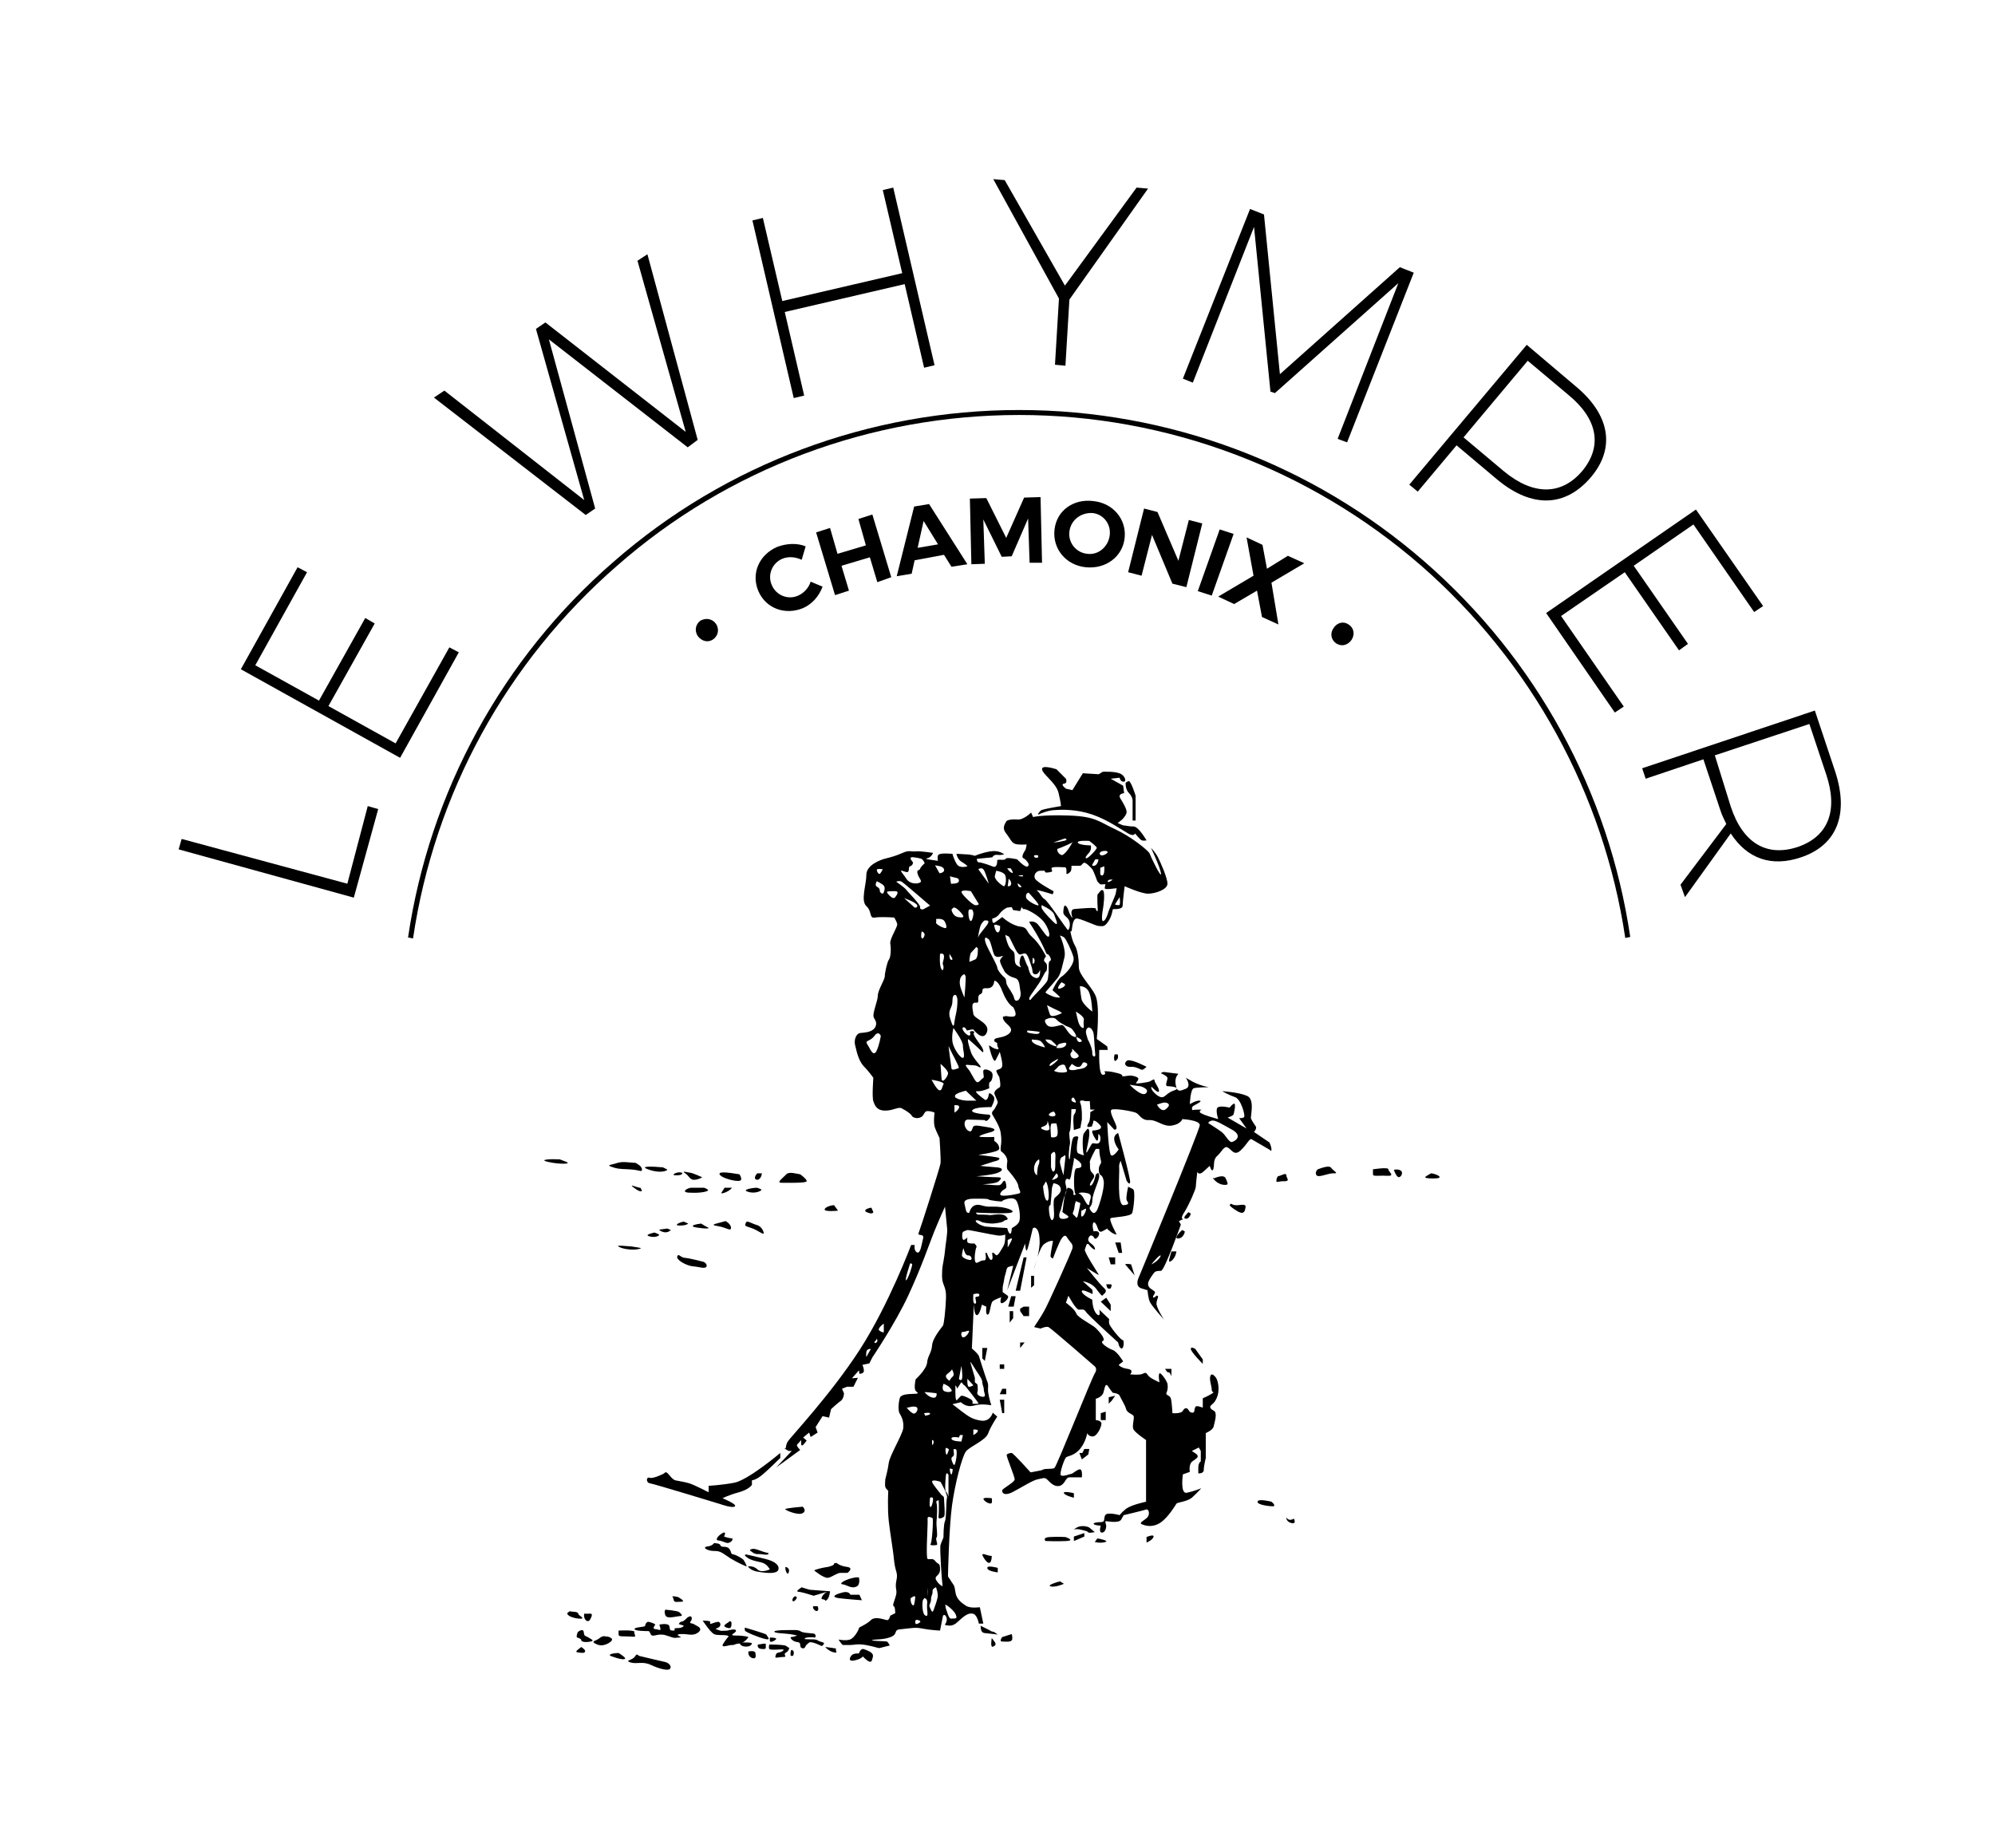<?xml version="1.0" encoding="utf-8"?>
<!-- Generator: Adobe Illustrator 25.2.0, SVG Export Plug-In . SVG Version: 6.00 Build 0)  -->
<svg version="1.1" id="Calque_1" xmlns="http://www.w3.org/2000/svg" xmlns:xlink="http://www.w3.org/1999/xlink" x="0px" y="0px"
	 viewBox="0 0 400.9 371.4" style="enable-background:new 0 0 400.9 371.4;" xml:space="preserve">
<g>
	<path d="M208.7,163.7c0.3-0.2,2.1-0.9,3.3-0.9c1.3-0.1,4.3-0.2,7.5,0.9c3.2,1.1,6.1,3.2,7.2,3.8c1.2,0.7,1.4,0,1.4,0
		s1.1,1.4,1.4,1.4c0.3,0.1,0.9,0,0.9,0s-1.6-2.8-2.6-2.8c-0.9,0-1.6-0.2-1.9-0.2c-0.3,0-1.3-0.5-1.3-0.5l0.9-0.7
		c0,0,0.9-0.9,0.9-1.5c0-0.7-0.8-2-1.3-2.8c-0.5-0.9,0.8-1,0.8-1l-0.2-1.5l-2.5-1.4l1.8-0.2c0,0,0.1,0.8,0.8,0.8
		c0.7,0,0.2-1.4-0.9-1.7c-1-0.4-3.3-0.3-3.3-0.3l-0.8,0.5l-3.2-0.2l-2.1,3.4l-1.3-0.3c0,0-1.2-0.9-0.4-1s0.4-1,0.4-1l-1.9-1.9
		c0,0-3-1-2.9,0c0.1,1,2.8,2.7,3.3,4.7s0.5,2.7,0.5,2.7s-3.1,0.5-3.9,0.8C208.9,163,208.4,163.8,208.7,163.7z"/>
	<path d="M227.6,161v3.9h0.6v-5c0,0-1-3.3-1.5-2.9c-0.5,0.3-0.5,0.3-0.5,0.3s-0.1,1.4,0.7,2.1C227.7,160.3,227.6,161,227.6,161z"/>
	<path d="M255.5,231c0-0.6-0.4-1.4-0.4-1.4l-3.1-2.1c0,0,0.7-0.8,0.3-1.2c-0.3-0.4-0.8-1.2-0.9-1.5c-0.2-0.3,0.9-4-0.9-4.6
		c-1.6-0.7-4.9-0.9-4.9-0.9s1.4,0.8,2.6,1.2c1.2,0.4,2.1,3.8,1.8,4c-0.3,0.3-1,0.2-1,0.2l1.5,2.1l-3.8-2.2c0,0,0.9-0.3,1.1-0.5
		s0.6-2.4,0.2-2.3s-0.9,0.8-0.9,0.8s-1.6-0.4-2.3-0.1c-0.7,0.3,0,2.4,0,2.4s-3.5-0.9-3.7-1.4C241,223,242,223,241,223
		c-1,0-1.4,0.1-1.4,0.1s-0.3-0.6,0.3-0.9c0.5-0.3,1.8-0.9,1.2-1c-0.7-0.1-2,0.7-2,0.7s0.1-3,0.8-3.2c0.7-0.2,3-0.2,3-0.2
		s-1.7-0.3-3.2-1.1c-1.4-0.8-1.4-0.8-1.4-0.8s1.2,1.7,0,2.2s-1.7,0.7-2-0.6c-0.3-1.3,0.2-2,0.2-2l0.3-0.4c0,0-1.5-0.2-2.4-0.3
		c-0.9-0.2-1.1,0.2-1.1,0.2s1.2,0.5,1.3,0.9c0.1,0.4-0.7,1.7,0.1,1.7s2.9,0.3,1.1,0.9c-1.8,0.6-1.7,2-3.3,0.9
		c-1.5-1.2-1.1-1.7-1.1-1.7s1.4,1.5,1.5,0.9c0.1-0.6-0.9-1.7-0.9-2.2c-0.1-0.5-0.6,0.3-1.6,0.4c-1.1,0.2-2,0.3-2.1,0.2
		c-0.2-0.1,1.1-0.9,0-1.3s-1.5-0.2-2.4-0.1s0.3-0.2-1.2-0.6c-1.5-0.4-2.1-0.4-2.5-0.4c-0.3,0-0.3,0-0.3,0s0.6,0.7-0.3,0.7
		s-0.7-5-0.7-5h1.7l-0.1-0.7l-2.1-1.5c0,0,0.7-6.9-0.3-8.8c-0.9-1.9-3.3-4.1-3.3-5.6c0-1.4-0.2-3.4-0.8-4.4c-0.6-1-0.9-2.8-0.9-2.8
		s0.3,0.1,0.3-0.5c0.1-0.6,0.2-2,0.9-2.1c0.7-0.1,3.9,1.5,4.5,1.5c0.7,0,1.1,0.3,1.9-0.9c0.9-1.3,0.8-2.5,1-2.5
		c0.3,0,1.9,0.1,1.9-0.7c0-0.8,0.4-3.9,0.4-3.9s3.3,1.5,4.7,1.5s3.9-0.8,3.9-2c0-1.2-1.4-4.3-1.9-5.3c-0.5-1-1.4-1.9-1.4-1.9
		s1.8,3.8,2,5.1c0.2,1.4-2.1-3.4-2.3-4c-0.3-0.6-3.6-3.3-6.8-4.8c-3.3-1.5-3.9-2.6-9.3-2.8s-7.3,0.3-7.3,0.3l-0.4-0.9
		c0,0-1.5,1.5-2.7,1.4c-1.2-0.1-2.2,0.1-2.3,0.4c-0.1,0.3-1,1.2,0,2.4c1,1.3,1.1,2.1,2.3,2.2c1.2,0.1,1.8,0,1.8,0s-0.1,0.9-0.3,1.2
		c-0.2,0.3-0.9,1.4-0.3,1.6c0.6,0.3,1,1.1,1,1.1s0.1,0.8-0.6,0.5c-0.7-0.3-1.7-1.4-1.7-1.4s-2.2-0.5-2.3-0.1c-0.1,0.4-1.7,0-1.7,0.3
		s0,1.7-1,1.2c-1-0.4-2.3-0.8-2.7-0.8c-0.4,0-0.4-0.7-0.4-0.7l3.1-0.3c0,0,0.3-0.6,1-0.5c0.7,0.1,1.4-0.1,1.4-0.1s-1-0.9-2.8-0.6
		c-1.8,0.3-3.1,0.9-3.1,0.9s-0.8-0.3-1.8-0.3c-1.1-0.1-1.9-0.1-1.9-0.1s0.2,1.2,1.2,1.7c1,0.6,1,0.8,1,0.8s-1.5,0.5-2.1-0.4
		c-0.6-0.9-0.9-2.1-0.9-2.1s-2.7-0.3-2.9,0.3s0,1.1,0,1.1l-1.4-0.2c0,0-1.5-0.2-0.8-0.3c0.9-0.2,1.2-1.1,1.2-1.1s-2.6-0.4-3.5-0.3
		c-0.9,0.1-1.3-0.3-2.6,0.3c-1.4,0.6-2.1,0.8-3.3,1.1c-1.3,0.3-4,1.4-4,3.3c0,2-1.2,5.2,0,6.3c1.2,1.1,0.5,2.5,1.7,2.3
		c1.3-0.2,3.9,0,3.9,0s0.5,0.8,0.6,1.3c0.1,0.6-1.5,2.9-1.4,3.9c0.2,1,0.1,2.9-0.3,3.3c-0.3,0.4-0.8,2.6-0.8,3.3
		c0,0.7-1.4,2.8-1.4,3.9s-1.2,3.7-0.8,4.4c0.4,0.7,0.4,0.8,0.4,0.8s0.3,0.8-0.4,1.5c-0.8,0.7-1.8,0.7-2.7,0.8
		c-0.9,0.1-1.4,1.5-1,2.7c0.3,1.3,0.7,2.9,1.6,3.9c1,1,2,2.4,2,2.4s-0.3,3.9,0,4.7c0.3,0.9,0.7,1.9,2.4,1.9s2.7-0.9,3.4-0.4
		c0.8,0.4,1.8,1.1,1.9,1.4c0.1,0.3,0.9,0.7,1.7,0.4c0.9-0.3,0.7-1.3,1.5-1.3s1.4,0.3,1.4,0.3s-0.3,2.1,0.1,3.1c0.4,1,0.9,2,0.9,2
		s0.3,4.3,0.2,5.1s-4.1,13.3-4.4,14c-0.3,0.7,1.2,0,0.9,1.1c-0.3,1.1-0.5,3.1-1.2,2.8c-0.7-0.3-0.5-1.5-0.5-1.5h-0.7
		c0,0-4.5,12-10.3,21c-5.8,9-14.1,17.8-14.5,18.5c-0.4,0.7-0.4,1.4-0.4,1.4h-0.3l0.9,0.5h0.6l-3.1,3.3l4.8-3.5c0,0-0.9-0.9-0.6-1.1
		c0.3-0.3,0.8-0.9,0.8-0.9s-0.1,1.2,0.2,1.1s0.9-1,0.9-1l-0.7-0.6l1.2-1l0.3,0.9l1.4-0.9l-0.4-1.1l1.4-2.2l1.3,0.3l0.4-1.7
		c0,0,1.4-1.3,2-1.7c0.6-0.5,0.6-1.5,0.6-1.5l-0.4-0.9l1-0.4h1.3l0.9-1.8l-1.2,0.1l1.4-1.6l0.1,0.7c0,0,0.9,0,0.9-0.6
		s-0.3-1.2-0.3-1.2l1.4-0.3l0.6-1.2c0,0,4.6-6.8,7.2-12.4s4.1-10,5.2-12.8c1.1-2.7,2.2-5.1,2.2-5.1s0.3,3.1,0.4,4.1
		c0.2,1-0.3,3.4-0.5,5.6c-0.3,2.1-0.5,2.2-0.5,4.2c0,2,0.9,2,0.8,4.5c-0.1,2.5-0.4,5.1-0.6,5.5c-0.2,0.3-2.1,2.5-2.2,4
		c-0.1,1.5-0.9,2.1-1,3.5c-0.2,1.4-2.3,3.3-2.3,3.3s-0.4,1.8,0,2.3c0.4,0.5,0.4,0.2,0.4,0.5c0,0.3-3.3-0.2-3.6,1
		c-0.3,1.2-0.3,2.3-0.1,2.9c0.3,0.6,1,1.5,0.8,3.2c-0.3,1.5-2.7,5.4-2.9,6.9c-0.2,1.5-0.7,3.3-0.7,3.3s-0.1,1.2,0,1.5
		c0.1,0.4,0.6,0.8,0.6,0.8s-0.2,3.3,0.1,6.1c0.3,2.7,0.9,5.9,1.1,8.2c0.3,2.3,0.8,2.1,0.4,3.9c-0.3,1.6,0.3,1.7-0.1,3
		c-0.4,1.3-0.7,1.9-0.4,2c0.3,0.1,0.3,1.4,0.3,1.4l-1,0.5c0,0-0.2,0.9-0.6,0.9c-0.4,0-2.4-0.9-3.3,0c-0.9,0.9-2.4,1.4-2.4,1.6
		c0,0.3-0.9,2-1.8,2.3c-0.9,0.3-2.3,0-2.3,0s0.7,1.1,0.9,1.1s0.9,0,1.5,0c0.7,0,1.4-0.3,3.1,0c1.7,0.3,2.6,0.7,2.8,0.6
		c0.3-0.1,2-0.5,2-0.5s-0.3-0.7-0.6-0.8c-0.3-0.1-3.5-0.1-2.9-0.3c0.6-0.2,2.4,0,3.9-0.7c1.4-0.7,0.1-1.4,2.1-1.5
		c2-0.2,2.6-0.4,4.1-0.1c1.5,0.3,3.5,0.4,3.5,0.4l0.6-3c0,0,0.4-0.5,0.7,0.4c0.3,0.9-0.6,1.5-0.2,1.5c0.4,0,1.3,0.5,2.5-0.7
		c1.3-1.2,2.1-1.8,3-1.6s1.2,2,1.2,2h0.9l-0.7-3.3c0,0-1.9,0.3-2.8-0.3c-0.9-0.6-1.9-1.3-2.1-2.7c-0.2-1.5-0.4-1.5-0.8-2.1
		c-0.3-0.6-0.7-0.9-0.7-1.2c0-0.3,0.2-9.6,0.8-14.1c0.6-4.4,2-9.8,2.8-10.9c0.9-1.1,4-2.2,4.5-3.7c0.5-1.4,1.8-3.3,1.8-3.3l-0.9-0.8
		c0,0-0.5,1.9-2.4,1.6s-2.5-0.9-3.9-1.9c-1.4-1.1-1.8-1.4-1.8-1.4l1.7-0.4c0,0,1,1.1,2.5,0.7c1.5-0.4,2.7-0.2,2.7-0.2l0.9,0.1
		c0,0-0.4-1.2-0.6-2.4c-0.2-1.3,0.2-1.5-0.3-2.6c-0.4-1.1-1.4-4.3-1.6-4.9c-0.3-0.6-1.4-1.5-1.4-1.5l0.4-9c0,0,0,2.3,0.6,2.3
		s1-2.1,1-2.1l0.9,0.4c0,0-0.2,1.7,0.3,1.6c0.5-0.1,0.5-2.3,1-2.7c0.5-0.4,1.7-0.8,1.7-0.8s-0.4,1.2,0.1,1.2c0.5,0,1.6-1.1,1.2-1.5
		c-0.5-0.4-1-0.7-1-0.7s-0.1-0.9,0.1-1.6c0.2-0.8,0.2-1.4,0.4-1.9s0.2-1.5,0.7-1.6c0.5-0.2,0.9-0.2,0.9-0.2l-1.2,4.9l3.6-9.4
		c0,0,0.1,1.9,0.4,1.3c0.3-0.7,1-3.7,1.1-4.2c0.1-0.5,1.3-0.6,1.4,2.1c0.1,1.2-0.2,2.5-0.4,3.5c0.4-1.2,0.9-2.4,1.5-2.7
		c1-0.7,1.6-0.5,1.6-0.5s-0.5,2.6-0.5,3s0.5,0.5,0.5,0.5s1.2-3.3,1.8-4.1c0.7-0.9,0.9-0.3,1.3,0.3c0.4,0.6,1,0.9,0.8,1.8
		c-0.3,1-5.2,11.9-5.7,12.6c-0.4,0.8-2,3.2-2,3.2l1.3,0.3c0,0,1.1-0.5,1.6-0.3c0.6,0.3,9.3,7.9,9.3,7.9s0.6,0.5,0,1.4
		c-0.6,0.9-7.7,18.8-8.1,19c-0.3,0.3-1.7,0.1-2.2,0.3c-0.5,0.2-0.5,0.2-0.5,0.2l-2.1,0.4c0,0-3.5-3.9-3.8-3.9c-0.3,0-0.9,0.1-1,0.4
		s1.6,4.3,1.6,4.9s-2.4,1.8-2.5,2.2s0.3,1.3,2.2,0.3c1.9-1,3.9-2.3,4.9-2.5c1.1-0.2,1.4-0.5,2,0.1s1.4,1.5,2.5,1.2
		c1.1-0.4,1.1-1.7,1.9-1.7c0.9,0,2.5,0,2.5,0s0.2-1.8-0.5-1.6c-0.7,0.2-1.4,0.9-1.6,0.9c-0.3,0-1.6,0.6-2.1,0.3
		c-0.4-0.3,0.7-3.3,1-3.6c0.3-0.3,1.7-0.3,2.9-1.8c1.2-1.5,1.4-3.3,1.4-3.1c0,0.3,0.7,0.9,1.4,0.6c0.7-0.3,1.6-2.1,1.4-2.7
		c-0.3-0.5-1.1-0.5-1.1-0.5v-4.3c0,0,1.4-0.3,1.6-1.5c0.3-1.2,0.4-1.5,0.8-1.1c0.3,0.5,1,1.4,1,1.4s1.2,0.1,1.4,0.6
		c0.2,0.5,1.1,1.9,1.3,2.7c0.2,0.8,1.4,1,1.5,1.4c0.2,0.4-0.4,2.1,0,2.7c0.4,0.7,2.5,2.1,2.5,2.1v12.4c0,0-2.9,0.6-4,1.4
		c-1.1,0.9-1.3,1.3-1.3,1.3s-2.5-0.7-2.9,0s0.1,1.4-0.9,1.4s-1.6,0.2-1.4,0.4c0.3,0.3,1.4,0.3,1.4,0.3s-0.5,1.5,0.3,1.4
		s0.8-1.4,0.8-1.4s-0.3-0.9-0.1-0.9c0.3,0,2.6,0.5,3.1-0.3c0.5-0.9,0.5-0.9,0.5-0.9s3.8-0.9,4.4-1.1c0.7-0.3,0.9,0.9,0.4,1.5
		s-1.8,1.1-1.2,1.4c0.7,0.3,2.1,0.8,3.8-0.3c1.6-1.1,3-3.5,3.2-3.8c0.2-0.3,2.1-0.4,3.1-1.2c0.9-0.8,1.9-1.9,1.9-1.9
		s-1.5,0.6-2.9,0.9c-1.4,0.3-0.8-3.7-0.8-3.7l1.4-0.5c0,0-0.3-1.5,0.5-2.1s1.5-0.9,0.8-1.5c-0.9-0.6-0.9-0.6-0.9-0.6l1.4-0.7
		l0.4,0.7v2.1c0,0-0.5,0.2-0.5,1.3s0,1.1,0,1.1s1.1,0.1,1.1-0.7c0-0.8,0.4-2.4,0.4-2.4v-5c0,0,1.5-0.6,1.6-1.4
		c0.2-0.9,0.8-2.7,0-3.1c-0.8-0.4-0.8-0.8-0.6-1c0.2-0.3,0.9-0.5,1.4-2.1c0.4-1.5,0-3.1-0.4-3.6c-0.4-0.5-0.9-0.9-1.1-0.2
		c-0.2,0.8,0.3,2,0.3,2.7s0.8,0.3,0,0.8c-0.8,0.5-1.8,0.9-1.8,0.9v1.9c0,0-1.4-0.6-1.5-0.1c-0.3,0.5,0,1.2-0.7,1.1
		c-0.7-0.1-0.6-0.9-1.2-0.9c-0.6,0.1-0.5,0.8-1.2,0.9c-0.7,0.2-1.5,0.1-1.5,0.1s-0.1-2.1-0.3-2.9c-0.2-0.8-1.1-0.6-0.9-1.2
		c0.3-0.6,0.3-1.3,0.2-1.8c-0.1-0.6-1.4-2.4-1.6-2.1c-0.3,0.3,0,1.8,0,1.8s-1.9-0.8-2.3-1.4s-0.5-0.6-1.1-0.3s-2.5,0.1-2.5,0.1
		s0.9-0.9-0.5-1.1c-1.4-0.2-1.8-0.8-1.8-0.8l0.9-0.7c0,0-1.2-2-2.1-2.3c-0.9-0.3-2.7-1.5-2-1.8c0.7-0.3-0.6-1.8-1.4-2.6
		c-0.9-0.8-3.6-2.1-3.9-2.9c-0.3-0.9-2.1-2.2-2.1-2.2l0.5-1.4c0,0,1.5,2.8,2.1,2.8c0.6,0,1-0.2,1.4,0.4c0.3,0.6,6.5,6.2,6.5,6.2
		s0.2,1.2,0.7,1.2c0.5,0,0.5-1.8,0.2-1.7c-0.3,0.1-2.6-2.7-2.7-3.3c-0.1-0.5,0-0.9,0-0.9l-2-1.9c0,0,0.4,1.7-0.5,0.9
		c-0.9-0.9-0.9-2.9-0.9-2.9s-1.9-0.9-2.1-1.6c-0.2-0.7,1.6,0.2,2,0.4c0.3,0.3,0.1-0.8,0.1-0.8l-1.9-1.7c0,0,1.6,0.2,2.6,1.4
		c0.9,1.2,1.3,1.7,1.4,1.4c0.2-0.3,1.1-0.7,0.3-1.4c-0.9-0.8-3.5-4.1-3.5-4.1s2.5,1.6,2.4,1.4c-0.1-0.3-3-4.6-2.8-5.1
		c0.2-0.4,0.3-1.5,0.8-1c0.4,0.6,1.5,1.5,1.2,0.7c-0.3-0.9-1.5-1-1.3-1.9c0.3-0.9,0.9-0.7,1.2-0.1c0.3,0.6,1.5-0.9,0.7-1.3
		c-0.9-0.3-0.8,0.3-0.9-0.3c-0.2-0.6-0.2-2,0.4-1.4c0.6,0.7,0.5,2.2,1.5,1.6c0.6-0.3,0.9-0.5,0.9-0.5c0-0.1,0.1,0,0.1,0s0,0-0.1,0
		c0,0.1,0.1,0.2,0.5,0.5c0.8,0.7,1.4,0.7,1.4,0.7s-1.7-3.1-1.2-3.3c0.6-0.2,4-0.3,4.3-1c0.3-0.7,0.7-4.5,0.2-4.8s-1-0.5-1-0.5
		s-0.5,2.2-0.3,2.7c0.2,0.4,0.8,0.9-0.6,1c-1.4,0.1-0.8-6.7-0.9-7.5s0.3-1.4,0.3-1.4l1.2,4c0,0,0.6,1,0.7,0.3
		c0.1-0.8-2.4-9.9-2.4-9.9s-0.9,0.3-0.8,1.3c0.1,1,0.9,2,0.9,2s-1.4,2.1-1.7,0.8c-0.4-1.4-0.6-6.3-0.6-6.3l1.4,1.5
		c0,0,0.7,0.2,0.4-0.8c-0.3-0.9-1.5-2.9-0.9-3.2c0.7-0.3,4,0.3,4.8,0.6c0.8,0.3,1.1,1.6,2.7,1.5c1.6-0.1,2.8,1.4,4.6,1.1
		s2.1-1.3,2.1-1.3s3.5,0.2,3.5,1.2c0,1-12.3,30.7-12.3,30.7s-0.8,1.6,0.5,2.1c1.3,0.4,1.3,0.4,1.3,0.4s0.1,1.6,0.5,2.4
		c0.4,0.8,2.8,3.5,2.8,3.5s-1.6-2.5-1.5-3.3c0-0.3,0.2-0.9,0.3-1.2c0.1-0.2-0.2-0.4-0.3-0.3c-0.3,0.3-0.7,0.5-0.7,0.3
		c0-0.6,0.9-0.9,0-1.4c-1.5-0.9-1.2-1.6,0.2-3.5c0.3-0.4,0.9-0.4,1.4-0.4c0.7,0,4-9.3,4-9.3l-0.4-0.7l0.9-0.4c0,0-0.8,0.1,0.2-1.4
		c0.9-1.4,2.3-4.6,2.3-5.1c0-0.4,0.3-3,0.3-3s0.3,0.9,1.4-0.2c1.1-1,1.1-1,1.1-1s0.4,1.4,0.7,0.7c0.3-0.8-0.1-1.9,0.8-2.7
		c0.9-0.8,1.4-2.1,2.1-1.7c0.8,0.4,1.3,1.8,2.6,0.6c1.4-1.3,1.8-2.6,2.3-2.2c0.5,0.3,3.6,2.1,3.6,2.1S255.5,231.6,255.5,231z
		 M177.4,174.7c0,0-0.4,0.8-0.6,0.9c-0.1,0.2-0.6-0.3-0.6-0.8C176.2,174.5,177.4,174.7,177.4,174.7z M177.4,179.6
		c-0.1,0-0.5-0.1-0.6-0.5c0-0.3,0-0.6-0.6-0.9c-0.5-0.3,0-1.1,0-1.1s1.1,0.5,1.4,0.9C178,178.4,177.6,179.5,177.4,179.6z
		 M176.1,211.3c-0.7,1.1-1.2-0.5-1.8-1.4c-0.6-0.9,0.5-0.5,1.4-1.7s1.3,0,1.3,0S176.7,210.1,176.1,211.3z M181.3,175
		c0.7,0.2,1.1,0.5,1.3,0c0.1-0.5,0-0.9,0.3-0.9c0.3-0.1,0.7-0.5,0.5-0.9c-0.3-0.3-0.9-1.1,0.3-0.9c1.2,0.2,1.5,0.2,1.8,0.6
		c0.3,0.4,0.3,0.6,0.3,0.6s-0.8,0.7-0.9,1.1c-0.1,0.4-0.8,0.1-0.5,1c0.2,0.9,1.1,1.5,0.4,1.8c-0.6,0.3-2,0.2-2.6-0.7
		C181.6,175.7,180.6,174.8,181.3,175z M179.9,180.3c-0.3,0.5-1-0.1-1.5-0.7c-0.4-0.6,0.1-0.4,0.7-0.5c0,0,0,0,0.8,0
		C180.7,179.1,180.3,179.8,179.9,180.3z M183.8,182.4l-2.1-1.9c0,0,2.3,0.8,2.6,1.4C184.5,182.5,183.8,182.4,183.8,182.4z
		 M185.8,187.9c-0.1,0.5-0.4,0.9-0.6,0.6c-0.2-0.3,0-1.3,0-1.3S185.8,187.3,185.8,187.9z M185.8,182.6c-0.4,0.3-1,0.2-0.9-0.3
		c0.1-0.5-2.7-3.3-2.9-3.6c-0.2-0.3-1.9-1.5-1.9-1.5s0.6-0.3,1.1,0s5.7,4.8,5.7,4.8S186.2,182.4,185.8,182.6z M174.1,272.7
		c0,0-0.1-0.3,0-1c0.1-0.7,0.9-0.6,0.9-0.6L174.1,272.7z M176.1,269.8c-0.4,0.3-0.5-0.1-0.2-0.3c0.3-0.3,0.3-0.5,0.3-0.5
		S176.5,269.6,176.1,269.8z M177.6,267.7c0,0.1-0.4,0.1-0.9-0.3c-0.5-0.4,0.9-1.4,0.9-1.4S177.6,267.6,177.6,267.7z M182.1,257.3
		c-0.4,0.2,0.8-3.4,0.8-3.4s0.4,0,0.4,0.2C183.4,254.3,182.5,257,182.1,257.3z M182.2,282.9h0.2c0,0,1.5-0.5,1.9,0
		c0.3,0.5-0.4,1.5-0.9,1.1C182.8,283.7,182.2,282.9,182.2,282.9z M183.3,322.5c-0.4-0.5-0.3-1.3-0.3-1.3s1.1-0.9,0.9,0
		C183.8,322.1,183.7,323,183.3,322.5z M184.9,326c-0.3,0.3-0.8,0.5-0.9,0.3c-0.2-0.2,0-0.7,0-0.7C184.3,325.4,185.2,325.8,184.9,326
		z M195.6,287.3c0,0,1-0.1,0.9,0.3c-0.2,0.5-0.9,0.8-0.9,0.8V287.3z M221.2,226.3c0.4,0.8-1.4,0.9-1.6,0.9c-0.3,0.1,0,0.9,0.6,1.8
		c0.6,0.9,0.5-1.1,0.5-1.1s0.6,0.2,0.4,1.3s-1.4,0.4-1.6,0.6c-0.3,0.2-1.1,2.1-1.2,1.8c-0.1-0.3,0.6-2.5,0.6-3.8s-0.4-0.9-0.4-0.9
		s-0.3,0.3-0.7,0.9s-0.2,4.1,0,4.3c0.2,0.2-0.4,0-1.1-0.3c-0.7-0.3,0-3.3,0-3.3s-0.3-0.3-0.9,0c-0.6,0.3-0.7,4.6-0.9,4.5
		c-0.3-0.2,0-2.7,0.1-3.1c0.1-0.4-0.1-1.2-0.1-1.6c0-0.4-0.1-0.7,0.1-1c0.2-0.3,0.3-4.4,0.3-4.4h0.9c0,0,0,0.7-0.3,1
		c-0.4,0.3-0.1,3.2-0.1,3.2l1.3-0.4l0.3-1.7c0,0,0.1-2.4-0.3-3.3c-0.4-0.9,1-0.4,1-0.4h0.9l0.1,1.7h0.9l-0.9,0.5c0,0,0,1.7-0.3,2.1
		c-0.3,0.5-0.3,0.6-0.3,0.8c0,0.2,0.9,0,0.9,0s0.2-0.5,0.3-0.9C219.6,224.8,220.6,225.5,221.2,226.3z M215.8,211.1
		c0.5,0.6,1.5,1.1,0.6,1.5s-1.3-0.3-1.3-0.7c0-0.3,0.4-0.7,0.4-0.7S215.2,210.4,215.8,211.1z M216.3,208.4c0.8,0.3,1.5,0.9,0.8,1
		C216.4,209.6,216.3,208.4,216.3,208.4z M215.4,213.8c0,0,0.9,0.8,1.5,0.6c0.6-0.2,0.5-0.9,0.9-0.9s1.1,0.3,0.4,0.9
		c-0.6,0.5-1.5,0.4-2,0.6c-0.5,0.1-1.7,0.2-1.3-0.5C215.4,213.8,215.4,213.8,215.4,213.8z M215.8,221.5c-0.9-0.3-0.3-0.9-0.3-0.9
		h0.3C215.8,220.7,216.7,221.9,215.8,221.5z M220.1,211.9c0.1,0.7-0.7,0.5-0.6-0.3c0-0.8-0.5-2-0.9-2.7c0,0,0,0-0.3-1
		s0.3-1.5,0.6-1.4c0.3,0.1,0.8,0.5,0.9,1.5C219.9,208.9,220,211.3,220.1,211.9z M218.8,199.3c0.6,1.2,0.7,4,0.7,4s-2.1-1.5-2.2-2.7
		c-0.2-1.2-0.3-2.4-0.3-2.4S218.2,198.1,218.8,199.3z M217.8,205c-0.2,0.7,0.3,2-0.4,1.5c-0.7-0.4-0.9-2-1-2.3
		c-0.1-0.4-0.2-0.9-0.2-0.9S218,204.3,217.8,205z M215.7,208.3c-1.1-0.4-1.7-2.3-2.3-2.3s-2.3,0.8-3,0c-0.7-0.8-0.3-1.1-0.3-1.1
		s1.5-0.8,2.2,0c0.8,0.8,1.2,0.8,1.6,1.1c0.4,0.3,1.2,0.4,1.6,0.9C216,207.5,216.8,208.8,215.7,208.3z M214,215.5
		c-0.8,0.2-2.5-0.2-2.1-0.4c0.3-0.2,0.8-0.8,0.8-0.8s1.1-0.8,1.4,0C214.3,215.1,214.8,215.4,214,215.5z M214.1,232.6
		c-0.1,0.8-0.4,3.6-0.4,3.6s-0.7-2.1-0.7-2.7c0-0.6,0.3-0.9,0.3-0.9C214,232.3,214.1,231.8,214.1,232.6z M212.4,213.2
		c-0.6,0.6-1.5,1.3-1.5,0.9c0-0.4,1-0.9,1-0.9C212.3,212.9,213,212.6,212.4,213.2z M212.3,210.6c0,0,0.1-0.8,0.9-0.9
		c0.8-0.2,1.4-0.3,0.9,0.5C213.5,210.8,212.3,210.6,212.3,210.6z M211.6,210.1c-1.5-0.6-1.5-1.2-1.5-1.2c1.1,0,1.2,0.2,1.5,0.5
		C212,209.7,213,210.7,211.6,210.1z M210.9,223.8c0.4-0.4,0.9-0.4,0.9-0.4s0.6,0.7,0.1,0.9C211.4,224.5,210.4,224.2,210.9,223.8z
		 M211.4,225.8c0.6-0.1,0.9,0,0.9,0c0.1,0.4,0.5,2.2,0,2.6c-0.5,0.3-1.2,0.2-1.1,0C211.2,228.1,210.9,225.8,211.4,225.8z M211.2,232
		c0,0,0.9-1.3,0.9,0.3c-0.1,1.5,0.1,2.8-0.3,3.1s-0.6-0.9-0.6-0.9L211.2,232L211.2,232z M212.3,235.8c0,0,0.7,0.6,0,1
		c-0.7,0.4-0.9,0.3-0.9,0.3L212.3,235.8z M213.4,203.6c0,0-2.1,1.1-2.4,0.3s-0.6-1.9-0.6-1.9s1.5,0.8,2,1
		C213,203.2,213.4,203.6,213.4,203.6z M212.9,198.7c-0.8,0.1,0.4-1.3,0.4-1.3s0.4,0.2,0.6,0.3C214.3,198,213.7,198.5,212.9,198.7z
		 M215.7,192.3c0.4,1.4-1.6,3.5-2.4,4c-0.8,0.5-1.8,2.7-1.8,2.7s1.5,1.3,1.5,1.4c0,0.1-0.3,0.1-0.9,0c-0.6-0.1-2.1-0.8-2-1
		c0.2-0.3,1.5-1.7,2.2-2.6c0.9-0.8,1.2-2.9,1.6-4.4c0.4-1.5-0.9-4.4-0.9-4.4s0.9,0.3,0.9,0.5C214.1,188.5,215.3,190.9,215.7,192.3z
		 M209.3,182.4c0-0.5,0-0.5,0-0.5s2.1,0.9,2.5,1.8c0.3,0.9,0.9,2.1,0.4,2C211.8,185.5,209.3,182.9,209.3,182.4z M224.9,181.9
		c-0.3,0-0.9,0-0.8-0.2c0.1-0.2,0.9-1.4,0.9-1.4S225.2,181.9,224.9,181.9z M223.6,176.8c0,0-1.1,0.8-1,0.3
		C222.8,176.6,223.6,176.8,223.6,176.8z M222.1,171c0,0,0.3,0,0.5,0.2c0.1,0.2-1,1-1.5,0.6C220.7,171.3,221.4,171,222.1,171z
		 M221.1,174.4l0.8-0.3c0,0,0.1,0.9-0.1,1.5c-0.2,0.6-0.7,0.3-0.7,0C221.1,175.2,221.1,174.4,221.1,174.4z M219.8,174
		c-0.7,0.1-0.1-0.5,0.3-1.3c0,0,0.4,0,0.6,0C220.8,172.8,220.5,174,219.8,174z M218.9,169c0,0,1.5,1.1,1.5,1.4
		c0,0.3-1.7,2.1-2.1,2.1c-0.4-0.1,0.1-0.6,0.6-1.2c0.5-0.6,0.3-1.4,0.3-1.4s-2.1,0-2.6-0.5C216.3,168.8,218.9,169,218.9,169z
		 M215.5,169.3h0.2C215.7,169.3,215.6,169.4,215.5,169.3c-0.3,0.6-1.7,2.9-2.3,2.5c-0.8-0.4-0.8-1.2-0.7-1.2
		C212.6,170.6,214.6,169.8,215.5,169.3C215.5,169.4,215.5,169.3,215.5,169.3z M214,168.5c0,0,0.9,0.3-0.3,0.5c-1.2,0.3-2,0.3-2,0.3
		L214,168.5z M210,175.2c0,0.3,1,0.1,1.3,0c0.3-0.1,0-0.3,0-0.7s2.2-0.2,2.7-0.2c0.4,0,0.3,0.9,0.3,1.2c0,0.3,0.4,0.1,0.8-0.3
		c0.3-0.4,0.2-1.2,0.2-1.2s1.1,0,1.6,0c0.5,0,0.4-0.3,0.9-0.6c0.3-0.2,1.4,0.9,1.7,1.3c0.3,0.4,1,2.4,1,2.4s0.4,0.5,0.6,0.6
		c0.1,0.1,0.5,0,0.9,0c0.3,0,0,0.3,0,0.8c0,0.4,2.2,0,2.4,0c0,0-0.1,0.5-0.2,1.1c-0.1,0.5-1.5,3.5-1.6,4.1c-0.2,0.6-0.6,1.5-1,1.4
		c-0.4-0.2,0.1-2.8,0.1-2.8s0.4-2.7,0-3.3c-0.4-0.5-0.9,0.6-1.1,0.7s0,3,0,3.3c-0.1,0.3-0.4-0.1-0.4-0.4c0-0.3-3.4,0-4.4,0.1
		c-0.9,0.2-0.3,1.6-0.3,1.7c-0.1,0.1-0.3-0.3-0.6-0.9c-0.2-0.6-0.4-1.2-0.7-1.4c-0.3-0.3-0.4,0-0.5,0.8c-0.1,0.9,0.1,0.9,0.8,1.6
		s0.5,1.8,0.3,2.2c-0.2,0.4-0.3,0.1-0.6-0.3c-0.3-0.3-3.7-5.4-4.3-5.7c-0.6-0.3-0.9-1.3-1.5-1.7c-0.5-0.4,2.7,0.6,3,0.7
		c0.3,0.1,0.3-0.6,0.3-0.6s-3.2-1.7-3.7-2.5c-0.4-0.8,0.3-1.6,1-1.6S210,174.9,210,175.2z M208.6,171.9c0,0,0.1,0.3,0,0.4
		c-0.1,0.1-0.7,0.2-0.8-0.2S208.4,171.9,208.6,171.9z M206.7,179.4c0,0,2.1,2.2,2,2.5c-0.1,0.3-2.3-0.8-2.5-1.5
		C206,179.5,206.7,179.4,206.7,179.4z M205.6,176c0,0.3-1,0-1,0C205,175.9,205.6,175.8,205.6,176z M205,178.3
		c-0.5,0-0.5-0.8-0.5-0.8C205,177.8,205.6,178.4,205,178.3z M203.1,174.5c0,0,0.8,1.2,0.2,0.9c-0.6-0.3-0.9-0.9-0.9-0.9H203.1z
		 M203.2,177.6c0,0.6-0.7,0.5-0.7,0.5c0-0.1,0.2-1.5,0.2-1.5S203.2,177,203.2,177.6z M200.2,175c0,0,1.5,0.2,1.8,0.9
		c0.3,0.7,0.1,2.3-0.3,2.2c-0.3-0.1-1.8-1.2-1.8-2C200.1,175.2,200.2,175,200.2,175z M199.4,184.6c0,0,0.9-0.1,1.5-1
		c0.7-0.9,1.5-1.2,1.5-1.2l0.9-0.1l0.3,0.6l1.4,0.2l0.3-0.8c0,0,0.3,0.5,0.5,0.4c0.3-0.1,3.1,1.2,4.2,2.9c1.1,1.7,1,2.9,0.5,2.6
		c-0.5-0.3-1.4-1.9-2.1-2.6c-0.9-0.7-1.6-0.3-1.6-0.3s1.2,1.8,2,3.3c0.8,1.4,1.5,3.1,1.5,3.1s0.4,0,0.7,0.6s0.2,0.7-0.1,0.9
		c-0.3,0.2-0.1,2.2-0.2,2.5c-0.1,0.3,0,0.6-0.2,1.3c-0.2,0.7-3,3.3-3.3,3.8c-0.3,0.4-0.5,0-0.3-0.4s1.3-1.9,1.9-2.8
		c0.6-0.9,1.1-2.1,1.3-2.3c0.2-0.1,0.3-0.3,0.3-1.1c0-0.8-0.6-0.8-0.6-1.2c0-0.4,0.4-0.8,0.4-0.8s-1.2-2.5-2.7-3.8
		c-1.5-1.3-0.8-2-2.6-2.2c-1.8-0.3-3.5-1.9-3.5-1.9s-0.9,0.7-1.5,1.1C199.3,185.8,199.4,184.6,199.4,184.6z M207.9,193.2
		c-0.1,0.7-0.4,0.4-0.4,0.4v-1.1C207.4,192.5,208,192.5,207.9,193.2z M200.7,187.3c-0.4,0.4-0.8-0.6-0.9-1.2s1,0,1.2,0
		C200.9,186.1,201.1,186.9,200.7,187.3z M197.6,174.7c0.4,0.4,1.1,2.9,1.1,2.9l-2.1-2.9C196.7,174.6,197.2,174.3,197.6,174.7z
		 M201.9,205.3c0.4,0.6,2,1.4,0.9,2.4s-2.9,0.7-3,1.3c-0.1,0.6,0.7,0.3,0.6,0.9c-0.1,0.5,0.8,1.2-0.3,0.9s-1.5-1.2-1.3-0.3
		c0.2,0.8,0.9,3.4,1.3,2.5c0.5-0.9,0.8-1.6,0.8-1.6s0.8,2.6,0.4,3.1c-0.3,0.6-1.4,0.3-1,1c0.3,0.7,0.5,0.9,0.5,0.9s0.4,1.8,0.1,2.1
		c-0.3,0.2-1.4,0.8-1,1.5c0.3,0.7,0.6,1.4,0.6,1.5c0,0.2-0.3,0.8-0.6,1.3c-0.3,0.5-0.9,0.7-0.3,1.5c0.5,0.9,1.3,2.1,1.5,3.4
		c0.2,1.4,0.1,2.1,0,2.8c-0.1,0.8,0.1,0.9,0.1,0.9s1.4,0.9,1.2,2.2c-0.2,1.3,0.1,1.5,0.1,1.5s1.9,2.1,2.1,3.1c0.1,1,0.9,1.5,0,1.7
		s-3.9,0.8-3.6,0c0.3-0.8,1.1-0.9,1.2-1.2c0.1-0.3-0.1-1.5-0.4-1.4c-0.4,0.1-0.4,0.9-1.2,0.9c-0.8,0-3.3-0.2-3.1-0.2
		c0.1,0,2.7-0.1,3.2-0.6c0.5-0.5,0.7-0.8-0.2-0.8s-4.3-0.2-4.3-0.2s3.7-0.3,4.5-0.8c0.8-0.3,1-0.9-0.4-1c-1.5-0.1-3.4-0.3-3.3-0.3
		s3-1,3.2-1c0.2,0,1.2-0.5,0.2-0.7c-1-0.2-3.9-0.5-3.8-0.5c0.1,0,2.5-0.4,3.4-0.7c0.9-0.3,0.9-0.5,0.7-1.1s-0.9-1-0.9-1v-0.8
		c0,0-2.9,0.1-3-0.1c0-0.3,2.4-0.9,2.4-0.9s1.6-0.5-0.3-0.9c-2-0.3-3-0.6-3.3-0.2c-0.3,0.3-0.2,1.4-1.1,0.8c-0.9-0.7-0.9-2.2,0-2.2
		s3.2,0.1,3.3,0.1c0.2,0,0.3,0.5,0.9-0.2c0.7-0.8,0-0.9,0-0.9s-3.9-0.2-3.3-0.9s3.8-0.6,3.8-0.6s0.9-1.5,0.5-2.1
		c-0.4-0.6-1-0.9-1-0.5c0,0.3-0.3,1.4-0.8,1.1c-0.4-0.3-2.5-1.8-1.5-1.7c0.9,0.1,2.4-0.6,2.4-0.6s-0.2-1.2,0.2-1.3
		c0.3-0.1,0.6-1.2,0.4-1.7c-0.2-0.6-1.7-1.1-1.8-0.5c-0.1,0.5,0.3,1.4-0.1,1.5c-0.4,0.2-0.9,1.2-1.4,0.6c-0.5-0.6-1.1-2-1.5-2.4
		c-0.3-0.4-0.9-1-0.2-0.9c0.7,0.1,1.6,0,2.1,0.3c0.4,0.3,0.8,0.3,0.4-0.2c-0.3-0.4-1.5-1.7-1.8-2.7c-0.3-0.9-1-3.1-0.3-2.4
		c0.8,0.7,2.1,1.9,2.5,2.3c0.3,0.4,0.5,0,0-0.9c-0.6-0.9-1.9-2.5-1.6-2.8s-0.3-0.5-0.7-0.3c-0.3,0.2,0.3,0.6-0.2,0.8
		c-0.5,0.1-1.7-1.3-1.3-1.6c0.4-0.3,0.8,0.6,0.8,0.6s1.2-0.3,1.3-0.2c0.1,0.1,1.9,2.5,2.7,0.6s-2.5-2.7-2.7-3.7
		c-0.1-0.9-0.6-2.4,0.5-2.3c1,0.2,0-1.3,0.9-1.7s-0.2-1.3,1.3-1.2c1.5,0.1,1.5-1.5,1.5-1.5s0.8-0.2,1.7,2.3c1,2.5,2.1,3,2.1,3
		s1.1,1.8,0,1.9c-1.1,0.1-1.6-0.3-1.7,0C201.4,204.1,201.4,204.7,201.9,205.3z M193.8,200.5L193.8,200.5c0-0.1-0.1-0.2-0.2-0.5
		c-0.3-0.8-0.9-2-0.7-3c0.1-0.8,0.6-1.1,0.8-1.2c0.1,0,0.1,0,0.1,0s0,0,0.2,0.3C194.2,196.3,193.8,200.5,193.8,200.5
		S193.8,200.5,193.8,200.5z M193.5,212.6c-0.5,0.1-1.9-1.9-2.1-3.2c-0.2-1.4,0.2-2.8,0.2-2.8s2,2.7,1.9,3.6
		C193.5,211,194,212.5,193.5,212.6z M194.1,219.2l2.1,2c0,0-0.9,0-1.8,0s-2.6-0.4-2.5-0.9C191.8,219.7,194.1,219.2,194.1,219.2z
		 M195.1,185.1c-0.3,0-0.5-0.9-0.5-1.7c0-0.9,0.5-0.6,0.5-0.6s0.3-0.2,0.4,0.3C195.8,183.5,195.4,185.1,195.1,185.1z M196.2,190.3
		l0.3,0.3c0,0,0.1,1.9-0.5,2.2c-0.6,0.3-1.2,0.5-1.2,0.5s0-1.1,0.3-1.8C195.7,190.9,196.2,190.3,196.2,190.3z M196.6,188.3
		c-0.2,0.7,0.2-1.8,0.5-2.4s0.7-0.9,0.7-0.9s1-0.2,0.8,0.4C198.4,186.1,196.8,187.6,196.6,188.3z M195.1,179.1l1.6,2.6
		c0,0-0.2,0.3-0.8,0.2c-0.6-0.2-2.4-1.9-2.7-2.6C193.2,178.7,195.1,179.1,195.1,179.1z M193.4,183.8c0.4,0.5,0.2,0.7-0.9,0.5
		c-1.1-0.2-1.3-1.5-1.3-1.5s0,0,0.3-0.3C191.8,182,193,183.2,193.4,183.8z M192.7,177c0,0.7-1.6,0.6-1.6,0.6l-0.2-1.5
		C192,176.5,192.7,176.3,192.7,177z M190.8,191.7c0.3,0.5,0.9,1.2,0.4,1.2S190.8,191.7,190.8,191.7z M191.4,201.1
		c0-1.5,0.7-1.1,0.7-1.1s0.3,0.3,0.3,1.1c0,0.9-0.1,1.8-0.3,2.7c-0.2,0.8-0.3,1.6-0.4,2.2c-0.2,0.5-0.5-0.4-0.9-1.8
		C190.6,202.7,191.4,202.6,191.4,201.1z M191.8,212.6c0.3,0.7,1.1,2,0.8,2.1c-0.3,0-1.3,0.6-1.4,0c-0.1-0.6-0.6-4.5-0.6-4.5
		S191.4,211.9,191.8,212.6z M190.1,186.5c-0.2,0.2-2.1-0.7-2-1.1c0.1-0.4,0-0.7,0-0.7s1.1-0.2,1.6,0.3
		C190.1,185.5,190.3,186.3,190.1,186.5z M189.5,193.9c0.2,0.3,0.1,1.5-0.3,0.9c-0.5-0.8-0.3-3.1-0.3-3.1s0.8-0.3,0.8,0.5
		S189.3,193.5,189.5,193.9z M189.7,174.7c0.2,0.7-0.9,0.8-0.9,0.8l-0.9-1.6C188.2,174,189.5,174,189.7,174.7z M189.6,217.9
		c-0.3,0.5-0.3,1.4-0.9,1.2c-0.5-0.2-1.5-2.1-1.5-2.1S189.9,217.4,189.6,217.9z M189.2,216.7c-0.1-1.3-0.2-2.9-0.2-2.9
		s1.7,1.4,1.5,2C190.4,216.4,189.3,218,189.2,216.7z M189.6,278.1c0,0,0.9,0.3,1.3,0.8c0.4,0.5,0.4,0.5,0.3,0.7
		c-0.1,0.1-0.6,0.3-1.4,0C189.1,279.3,189.6,278.1,189.6,278.1z M188.2,280c0,0,0.2,1-0.7,0.9s-1.7-1.1-1.7-1.1
		C185.8,279.7,188.2,280,188.2,280z M187.6,289.9c0,0.4-0.3,0.5-0.3,0.5v-1C187.3,289.4,187.7,289.4,187.6,289.9z M187.5,301.3
		c0,0.7-0.4,1.9-0.6,1.5c-0.2-0.4,0-1.8,0-1.8S187.5,300.7,187.5,301.3z M186.9,284.1c0,0.3-1,0.4-1,0.4l-0.2-0.5
		C185.7,284,187,283.8,186.9,284.1z M186,324.7c-0.8-0.3-0.7-3-0.5-3.2s0.2-0.3,0.2-0.3s0.8-0.1,0.6,1.2
		C186.2,323.7,186.7,325,186,324.7z M186.3,319c0.2,0.9,0.2,1.8,0.2,1.8S186.2,318.1,186.3,319z M188.4,321.1
		c-0.2,0.9-0.5,1.6-0.8,2.5c-0.3,0.8-0.6-0.3-0.8-0.7c-0.2-0.4,0.3-0.7,0.3-1.5c0-0.8,0.3-0.8,0.3-1.5c-0.1-0.7,0.7-0.9,0.7-0.9
		S188.6,320.3,188.4,321.1z M192.1,324.6c0.4,0.9-0.4,0.6-0.9,0.7c-0.4,0.1-0.7-0.7-0.9-1.4c-0.3-0.7-0.3-1.1-0.3-1.1
		s-0.1-0.2,0-0.3C190,322.4,191.8,323.6,192.1,324.6z M190.3,301c-0.2,0.6-0.1,4.1-0.4,4.7c-0.3,0.6-0.3,3-0.3,3.2
		c0,0.2-0.4,0.9-0.6,1.6c-0.2,0.7,0.3,7.6,0.4,8.1c0.2,0.5-0.9-0.3-1.3-1.1c-0.4-0.9,0.8-0.7,0.8-2.1c0-1.4-0.3-0.9-0.9-1.6
		c-0.5-0.8-1.2-0.3-1.6-0.5c-0.4-0.3,0.1-7.2,0-8c-0.1-0.8,0.8-0.3,1-0.2c0.2,0.1-0.1,5-0.4,5.2c-0.3,0.3,0.8,0.3,1.2,0.2
		c0.4,0-0.3-1.2,0-1.5c0.3-0.3-0.1-2.3,0-3.3c0.1-1,0.2-3,0-3.6c-0.2-0.6,0.3-0.5,0.4-0.6c0.1-0.1,0.1,2.7,0,3.3
		c-0.1,0.7,0.9,0.2,1.1,0c0.3-0.2,0-3.1,0-3.7c0-0.5-0.5-0.5-0.7-0.9c-0.2-0.3-1.6-1.9-1.7-2.4c0-0.6,1.7,0,1.7,0
		S190.5,300.4,190.3,301z M190.6,300.8c0,0-0.2-0.8-0.5-1c-0.3-0.2-0.1-2.7,0-3.4c0.1-0.7,0.5,0,0.5,0V300.8z M190.3,292.3
		c-0.2,0.1-0.3-0.3-0.3-1s0.7,0,0.7,0S190.4,292.2,190.3,292.3z M191.2,296.3c-0.2,0.1-0.4-0.9-0.3-1.2l0.6,0.2
		C191.4,295.3,191.4,296.2,191.2,296.3z M191.9,294.2c-0.2,0.7-0.6-0.5-0.7-0.9c-0.1-0.4,0.3-0.6,0.4-0.7c0.2-0.1,0-1.3,0-1.3
		s0.3-0.2,0.5,0C192.4,291.4,192.2,293.5,191.9,294.2z M192.7,288.9l0.2-0.5h0.6l-0.3,1.3c0,0-2,0-2-0.6
		C191.2,288.6,192.7,288.9,192.7,288.9z M191.5,276.6c-0.4,0.3-0.7,0.9-0.7,0.9s-1.3-0.8-0.4-1.4c0.8-0.6,0.9-0.9,0.9-0.9
		S191.9,276.2,191.5,276.6z M191.8,222.1c0.6,0,1.1,0,0.9,0.6c-0.3,0.6-0.9,0.9-0.9,0.9V222.1z M194.7,267.7
		c-0.3,0.7-1.1,1.4-1.4,0.9c-0.3-0.5,0-0.9,0-0.9C194.2,267.7,194.9,267.1,194.7,267.7z M193.3,252.3c0-0.5,0.3-1.5,0.3-1.5
		s0.3,1.5,0.9,1.5c0.5-0.1,1,0.6,0.6,0.9C194.6,253.3,193.3,252.8,193.3,252.3z M195.6,278.4c0,0-0.4,0.3-0.9,0.3
		c-0.4,0-0.3-1.6-0.3-1.6L195.6,278.4z M193.2,277.3c-0.3,0.2-0.5-0.2-0.5-0.2c0-0.1,0.5-2.6,0.5-2.6S193.6,277.1,193.2,277.3z
		 M195.4,282.1c0,0,0.2-0.5-0.2-0.8c-0.3-0.2-1.6-0.9-2-0.8c-0.3,0.1-0.8,0.9-1,0.9c-0.3,0-0.2-3-0.2-3s0.3,0.3,0.3,0.6
		c0,0.3,0.8-1.2,0.9-1.2c0.1,0,0.5,0.7,0.6,0.6c0.1,0,2.7,3.3,2.8,3.6C196.9,282.2,195.4,282.1,195.4,282.1z M196.2,275.5
		c0.8,1.2,1.2,1.7,1.2,2.4c0.1,0.7,0.3,0.8,0.3,1.4c0,0.5,0.5,1.3,0,1.4c-0.5,0.1-1.5-0.3-1.3-0.9c0.2-0.6,0-1.6,0-1.6l-0.5-0.4
		v-0.9l-0.9-3.1C195,273.5,195.4,274.3,196.2,275.5z M196.8,260.3c-0.1,0.5-0.7,0.1-0.8,0.5c0,0.4,0.4,1.2-0.1,1.2s-0.3-1.9-0.3-1.9
		S196.9,259.7,196.8,260.3z M201.6,250.5c-0.5,0.8-1.1,2.1-1.5,1.7c-0.3-0.3-0.6-0.6-0.7-0.4c-0.1,0.2,0.3,1.3-0.2,1.4
		c-0.4,0.1-0.9-1.4-0.9-1.4H198c0,0,0.4,1.6-0.3,1.5c-0.7-0.1-1.5,0.9-1.7,0.3c-0.3-0.5,0-2.6,0.2-2.9c0.2-0.3-0.4-0.8-0.4-0.8
		s-1.3,0.1-1.4-0.3c-0.1-0.3,0-0.9,0-0.9s-0.7,0.7-0.9,0.4s-0.2-1.2,0-1.5c0.2-0.2,0.7-0.3,0.9-0.4c0.1-0.1,5.2,1,6.1,1.1
		c0.9,0.1,1.5-0.2,1.5-0.2S202.1,249.8,201.6,250.5z M203.3,249.2c-0.3,0.7-0.8,1.5-0.8,1.5v-1.5
		C202.6,249.2,203.6,248.5,203.3,249.2z M204.7,245.7c-0.6,0.9-1.4,0.9-1.4,1.3c0,0.4-0.1,1.1-0.4,0.9c-0.3-0.2-0.5-1.1-0.5-1.1
		s-3.5-0.2-4.4-0.3c-0.9-0.2-1.6-0.6-1.9-1c-0.2-0.4,0.5-0.3,1,0c0.4,0.3,2,0.4,2.3,0.4c0.4,0,2.1-0.2,2.3-0.5
		c0.2-0.3,1.3-0.1,0.5-0.9c-0.7-0.8-2.6-0.3-3.3-0.3c-0.7-0.1-2-0.1-2.3-0.1s-0.6-0.4-0.4-0.4c0.1,0,5.9,0.3,7,0
		c1.1-0.3-1.2-1.3-3.9-1.2c-1.8,0.1-2.3-0.6-3.3-0.3c-1,0.3-1.2,1.5-1.2,1.5s-0.5,0.3-0.7-0.5c-0.2-0.8-0.3-1.4-0.3-1.4
		s-0.3-0.9,1.9-0.9c2.2,0,2.9,0,3,0.2c0.1,0.1,2.7,0.5,2.7,0.3s1.9-0.9,2.5-0.4C204.7,241.2,205.3,244.9,204.7,245.7z M203.8,200.6
		c-0.2-0.9-1.2-2.1-1.4-2.6c-0.3-0.4-0.1-1.2-0.5-1.5c-0.4-0.3-1.5-1.5-1.5-2.1c-0.1-0.5-0.9-1.9-1.9-3.9s-0.4-2.1-0.4-2.1
		s0,0,0.5,0.3c0.5,0.3,0.8,2.4,1.2,3.2c0.5,0.8,1.5,0.2,1.7,0.2s-0.3,0.3-0.5,0.8c-0.3,0.4,0.9,2.3,0.9,2.4c0.1,0.1,0.7,0.9,1.9,1.2
		c1.2,0.3,1,1.5,1.3,3C205.2,201.1,204,201.6,203.8,200.6z M205.6,192.1c-0.3-0.3-0.6,0.3-0.7,1.1c-0.1,0.8,0.3,1.2,0.3,1.2
		s-0.2,0-0.7-0.3c-0.5-0.3-0.6-0.7-0.6-1.8c0-1.2-0.3-1-0.9-1.7c-0.6-0.7-1-2.7-1-2.7s0.3,0.1,0.7,0.3c0.3,0.3,1.3,2.7,1.8,3.3
		c0.5,0.6,0.7,0.2,1.4,0.1c0.7,0,1.1,1.9,1.4,2.7c0.3,0.8,0,1.4,0.7,1.5c0.7,0.1,1-0.9,1-0.9s0.1,0.9-0.2,1.4
		c-0.3,0.4-0.7,0.3-1.2,0c-0.6-0.3-0.9-1.4-1-2C206.2,193.8,205.8,192.3,205.6,192.1z M206.5,207.1c0,0,2.4,0.2,2.4,0.3
		c0,0.1,0.1,0.6-1.5,0.3C205.9,207.5,206.5,207.2,206.5,207.1z M207.4,208.9c0.4,0.1,1.5,0,1.9,0.5c0.5,0.5,0.7,1.1,0.7,1.1
		s-1.4-0.3-2.2-0.8C207.1,209.2,207.4,208.9,207.4,208.9z M208.7,234.1c-0.3,0.7-0.3,2.1-0.3,2.1s-0.7-0.3-0.6-1.6
		c0.2-1.3,1-1.6,1-1.6S209,233.5,208.7,234.1z M209.4,226.9c-0.6-0.4,0.3-0.4,0.8-0.8c0.4-0.3,0.3-0.9,0.3-0.9s0.4,1.1,0.4,1.6
		S210.1,227.3,209.4,226.9z M210.4,241.3c-0.6-0.2-0.8-2.9-0.8-2.9c0.5-0.6,0.5-1.4,0.8-0.5C210.7,238.6,211,241.4,210.4,241.3z
		 M212.1,240.6c-0.8,0.5,0,3.3-0.4,4.3c-0.4,0.9-0.8-0.3-0.9-1.6c-0.1-1.3,0.3-1.1,0.3-1.1s0.3-3.1,0.3-3.5c0.1-0.4,0.3-0.9,0.3-0.9
		s1.2,0.1,1.4,0.9C213.4,239.5,212.8,240,212.1,240.6z M214.7,238.7c-0.2,0-0.3,0.2-0.4,0.5c0,0.3-0.1,0.5-0.2,0.8
		c0,0.1-0.1,0.2-0.1,0.2c-0.3,1.3-0.4,3-0.5,3.2c-0.2,0.3,1.1,0.8,1.2,1.1c0.1,0.3-0.9,0.6-1.5,0.4s-0.3-1.2-0.1-1.6
		c0.2-0.3,0.4-2,0.9-3.1c0.1-0.4,0.2-0.8,0.3-1c0.1-0.7-0.3-1.2-0.2-1.8c0.1-0.9,0.8-0.3,0.8-0.3s0.3-0.3,0.4-1.3
		c0.2-0.9,0.5-2.7,0.5-2.7v-0.4c0,0,1.5,0.8,1.5,1.4c0.1,0.6-0.3,0.6-1,0.7c-0.7,0.2-0.5,5-0.2,5.1c0.3,0.2-0.4,0.4-0.4,0.1
		C215.8,239.5,215.6,238.9,214.7,238.7z M216.7,243.8c-0.3,1.5-0.4,0.8-0.9,0.4s0-0.6,0.1-1.5c0.1-0.9,0.3-1.3,0.3-1.3
		s0.8,0.3,0.9,0.4C217.1,242,217,242.4,216.7,243.8z M218.2,243.3c-0.3,1-0.8,1.4-0.9,1.1c-0.1-0.3,0-1.1,0-1.1
		C217.5,243.4,218.5,242.4,218.2,243.3z M217.8,240.9c-0.5-1-1.1-1.1-1.1-1.1s0.6-0.3,1.8,0c1.3,0.3,0.4,1.4,0.4,2.1
		C218.8,242.6,218.3,241.9,217.8,240.9z M220.4,243.3c-0.2,0.3-0.6,0.9-1.2,0c-0.7-0.9,0.3-0.5,0.3-2.1c0.1-1.6,1.4-3.8,1.4-4.9
		c-0.1-1.1-0.7-0.2-0.7-0.2s-0.4,1.8-0.9,2.1c-0.5,0.3-0.3-0.4,0.3-1.2s0.1-1-0.3-1.5c-0.4-0.5-0.2-1.5-0.3-1.9
		c-0.1-0.4,1.2-2.7,1.2-2.7h0.7c0,0,0,1.1,0.3,2.2c0.3,1-0.4,0.7-0.4,2.1c0.1,1.5,0.7,0.4,1,2.2C222,239.1,220.6,243.1,220.4,243.3z
		 M230.3,219.7c-0.8,0.9-3.3-1.7-3.3-1.7s1.9,0.3,2.1,0.3C229.3,218.3,231.1,218.9,230.3,219.7z M234.4,222.8c-1,1-1.9-0.8-1.9-0.8
		s0.8-0.3,1.3-0.4C234.3,221.5,235.6,221.8,234.4,222.8z M233.1,252.7c-0.6,0.9-1.7,1.4-1.7,1.4c0-0.1,1.2-1.4,1.2-1.4
		S233.6,251.8,233.1,252.7z M247.6,229.5c-0.6,0.2-1.3-1.4-2.1-2s-2.7-1.8-2.7-1.8s0.1-0.4,0.8-0.5c0.7-0.1,2.1,0.8,4.1,1.9
		C249.7,228.3,248.3,229.3,247.6,229.5z"/>
	<path d="M222.1,247C222.2,246.9,222.2,246.9,222.1,247C222.2,246.9,222.1,246.9,222.1,247z"/>
	<path d="M208.4,253.1c-0.4,1.1-0.7,2.1-0.7,2.1S208,254.4,208.4,253.1z"/>
	<path d="M241.7,273.2l-1.5-2.1c0,0-0.9-0.6-0.9,0s2.4,3,2.4,3V273.2z"/>
	<path d="M218.9,307c0,0-0.4-0.3-1.4-0.3c-1,0-1.7,0.7-1.7,0.7s0.5-0.2,1.3,0s1.4,0.3,1.5,0.5c0.2,0.3,1.4,0,1.4,0L218.9,307z"/>
	<polygon points="215.8,309.7 217.9,308.8 217.9,308.1 215.8,308.8 	"/>
	<path d="M214.1,308.9c0,0-1.5-0.1-3.2,0c-1.5,0.1-0.8,0.8-0.8,0.8s2.6,0.1,4.2,0C216.2,309.6,214.1,308.9,214.1,308.9z"/>
	<path d="M230.4,308.9v1.1c0,0,1.1-0.4,1.4-1.1C232,308.2,230.4,308.9,230.4,308.9z"/>
	<path d="M220.5,309.2l-0.5,0.7c0,0,1.2,0.3,2.1,0C223,309.7,221,309.2,220.5,309.2z"/>
	<path d="M255.5,301.8c0,0-2.7-0.7-2.8,0c-0.1,0.7,3,1,3.3,0.9C256.3,302.4,255.5,301.8,255.5,301.8z"/>
	<path d="M258.5,305.2c0.2,0.8,1.2,1,1.5,0.9c0.4-0.2,0-0.9,0-0.9C258.7,306,258.4,304.5,258.5,305.2z"/>
	<path d="M199.3,302c0.1-0.3,0-0.9,0-0.9s-2.1-0.3-1.6,0.3C198.1,302,199.2,302.4,199.3,302z"/>
	<path d="M215.8,301v-0.9c-0.2-0.1-2.3-0.5-2,0C214.1,300.6,215.8,301,215.8,301z"/>
	<path d="M197.9,313.4c1.4,1.9,1.4-0.7,1.4-0.7C198.2,312.7,196.6,311.5,197.9,313.4z"/>
	<path d="M198.4,315.1c0,0.7,2.1,0.9,2.1,0.9v-0.9C200.5,315.1,198.4,314.5,198.4,315.1z"/>
	<path d="M211.1,318.8c0.9,0.3,2.7-0.5,2.7-0.5l-0.8-0.5C212.2,318,210.4,318.6,211.1,318.8z"/>
	<path d="M133.7,295.9c-0.4,0.3-0.4,0.3-0.4,0.3s-2,1-2.7,0.8c-0.8-0.3-0.8,1,0,1.1c0.8,0.1,14.2,4.2,14.2,4.2s2.5,0.9,2.9,0.4
		c0.4-0.4-2.5-1.6-2.5-1.6s1.1-0.6,3.3-1.2c2.1-0.6,2.6-1.5,2.6-1.5v-0.9c0,0,0.6,0,1.7-0.8c1.2-0.9,4-3.7,4-3.7V292
		c0,0-6.5,5.5-9.3,6s-5.1,0.6-5.1,0.6v1.3c0,0-2.9-1.5-3.9-1.8c-1-0.3-1.9-0.4-2.8-0.6C134.8,297.2,134.2,295.7,133.7,295.9z"/>
	<path d="M174.9,332c-0.7-0.4-1.4-0.6-1.4-0.6c-0.6-0.1-0.9,0.9-0.9,0.9s-0.9-0.1-1.4,0.3c-0.4,0.4-0.9,1.4,0.5,1.1
		c1.4-0.3,1.7-0.8,1.7-0.8s1.5,1.7,1.8,0.8S175.6,332.5,174.9,332z"/>
	<polygon points="207.8,256.4 207.2,256.4 207.2,258.8 207.8,258.3 	"/>
	<polygon points="206.8,262.6 205.7,262.6 205,263 205,263.5 205.7,264.5 206.8,264.5 	"/>
	<polygon points="203.6,264.9 203.6,263.5 202.9,263.5 202.9,265.8 	"/>
	<polygon points="205,270.9 205.9,269.8 205,269.8 	"/>
	<polygon points="197.4,273 197.9,273.5 198.4,270.9 197.4,270.9 	"/>
	<rect x="200.9" y="274.2" width="0.9" height="0.9"/>
	<polygon points="202.2,280.2 202.2,279.1 201.4,279.1 200.9,280.2 	"/>
	<polygon points="201.4,284 201.8,284 201.8,281.3 200.9,281.3 	"/>
	<polygon points="204.1,259.4 205,259.4 206.3,252.7 205.7,252.7 	"/>
	<polygon points="204.1,260.5 203.2,260.5 202.6,262.6 203.7,262.6 	"/>
	<polygon points="221.2,261.6 223.2,263.5 223.2,262.2 222.3,260.8 	"/>
	<path d="M223.2,258.1c-0.3,0-0.9,0-0.9,0s0.1,0.6,0.3,0.8c0.3,0.2,0.6,0,0.6,0S223.6,258.1,223.2,258.1z"/>
	<path d="M226.1,254.1l1.9,2.2l-0.7-2.2C227.3,254.1,226.4,253.9,226.1,254.1z"/>
	<path d="M224.8,251.8h0.7l-0.3-2.1c0,0-0.8,0-1.1,0L224.8,251.8z"/>
	<polygon points="224.1,252.7 222.8,252.7 223.2,254.1 224.1,254.1 	"/>
	<path d="M234.8,275.8c0.3-0.1,0.6,0.8,0.6,0.8v-1.5h-1.3C234.2,275.1,234.5,275.9,234.8,275.8z"/>
	<polygon points="224.1,280.5 222.8,280.8 222.8,282.1 223.4,281.5 	"/>
	<polygon points="222.2,283.7 221.2,284 221.2,285.4 222.2,285.4 	"/>
	<polygon points="217.9,291.2 217.5,292 216.9,292 217.4,293.3 218.7,292.3 218.9,291.2 	"/>
	<path d="M153.4,312.4c1.3,0.2,1-0.3,1-0.3c-1.4-0.2-2.5-1-3.3-0.8c-0.8,0.3-0.3,0.3,0.3,0.8C152.2,312.5,152.2,312.2,153.4,312.4z"
		/>
	<path d="M145.2,308.1c-0.9,0.5-1.7,1.5-0.7,1.5c1.1,0.2,1.5,0.7,2.1,0.4c0.7-0.3,0.6-0.8,0.6-0.8c-0.9-0.1-1.7-0.4-1.7-0.4
		S146.1,307.6,145.2,308.1z"/>
	<path d="M149.2,313.3c-0.3-0.2-1.2-0.8-1.8-0.9c-0.7-0.1-0.3-0.5-0.9-1.2c-0.6-0.6-1.5-0.1-1.7-0.6s-0.9-0.4-1.3-0.5
		c0,0-0.3,0.6-1.4,0.7c-1.1,0.2,0.1,0.9,1.4,0.9c1.3,0,1.5,0.3,3.3,1.5c1.7,1,2.9,1.5,3.2,1.6C150.2,314.9,149.5,313.4,149.2,313.3z
		"/>
	<path d="M156.4,315.5c0.3-0.9-0.6-1.7-2.6-2.2s-3.4-0.8-3.4-0.8s-0.6-0.2-0.7,0c0,0.1,0,0.2,0.3,0.4c0.9,0.8,2.5,0.9,3.3,1.2
		c0.9,0.3,1.4,1.3,1.4,1.3s-1.7,0.8-2.5,0c-0.8-0.8-1.9-0.6-1.9-0.6s0.5,0.9,2.2,1.1C154.3,316.2,156.1,316.3,156.4,315.5z"/>
	<path d="M158.5,316c0.3-0.9-0.6-1.1-0.6-1.1C157.6,315.1,158.2,316.9,158.5,316z"/>
	<path d="M170.2,314.9c-1.5-0.2-2.1-0.8-2.1-0.8c-1.1,0.1,0.3,0.3-1.7,0.8c-2.1,0.3-2.8,0.7-2.8,0.7s1.9,1.6,2.8,1.5
		c0.9-0.2,1.8-1,2.5-1s1.4,0,1.4,0S171.7,315.1,170.2,314.9z"/>
	<path d="M172,317c-2,0.3-3.6,1.3-2.7,1.4s1.7,0.9,2.7,0.5c1-0.3,0.6-1.9,0.6-1.9H172z"/>
	<path d="M157.8,303.3c0.1,0.3,2.7,1.3,3.5,0.8c0.9-0.5,0-1.3,0-1.3S157.7,303.1,157.8,303.3z"/>
	<path d="M170.9,320.5c0,0-0.3-0.9-1.8-0.4c-1.5,0.4-2.1,0.9-0.4,1.1c1.7,0.2,4.5,0.4,4.5,0.4l-0.5-1.1h-1.3H170.9z"/>
	<path d="M161.1,319c0,0-1.5,0.9-0.6,0.9c0.9,0.1,3,0.8,3,0.8l2.7-0.8c0.1,0,0.1,0,0.2-0.1l-0.2,0.1c-0.7,0.3-1.5,1.5-0.9,1.5
		c0.9,0.1,0.3,0.6,0.9,0.1c0.5-0.5,0.6-1.7,0.6-1.7s-3.8-0.3-4-0.3S161.1,319,161.1,319z"/>
	<path d="M166.1,320l0.2-0.1C166.2,319.9,166.2,320,166.1,320z"/>
	<path d="M159.8,321.6c0.7-0.7,0-0.8,0-0.8C159,321.1,159.1,322.3,159.8,321.6z"/>
	<path d="M164.3,323.7c0.3-0.3,0-0.9,0-0.9h-0.9C163.2,323.4,164.1,324,164.3,323.7z"/>
	<path d="M197.9,328.2c1.1,0.1,2.6,0.3,2.6,0.3l-0.7-0.5l-1.5-0.4l1,0.3l-0.5-0.3l-1.8-0.9C197.2,326.6,196.8,328.1,197.9,328.2z"/>
	<path d="M201.4,329c0,0-0.7,0.9,0,0.9c0.7,0,1.8,0.2,2-0.4c0.1-0.6-0.1-1.1-0.1-1.1L201.4,329z"/>
	<path d="M199.3,329.2c0,0-0.4,2.1,0.3,1.7c0.8-0.3,0.3-0.9,0.3-0.9L199.3,329.2z"/>
	<path d="M227.2,214.4c1.1-0.1,2,0.6,2.3,0.6c0.3,0,0.9-0.6,0.9-0.6s-2.8-1.5-3.8-1.3C225.7,213.6,226.1,214.5,227.2,214.4z"/>
	<path d="M224.3,213.1c0.6-0.4,0.3-1.2,0.3-1.2H224C223.8,212.4,223.8,213.6,224.3,213.1z"/>
	<path d="M168,331.3c0,0-1.9-0.3-2.1-0.3s0.9,1,1.8,1.1C168.5,332.2,167.8,331.8,168,331.3z"/>
	<path d="M164.2,329.6c-0.6-0.3-2.7,0-2.5-0.3c0.1-0.3,1.8-0.3,2-0.2c0.2,0.1,0.4-0.7-0.2-0.8s-2.2-0.1-2.7-0.5
		c-0.5-0.3-1.4-0.2-2.7-0.2c-1.4,0-2.5,0.1-2.5,0.3c0,0.2,0.6,0.3,2.1,0.4c1.5,0.1,2.5,0.4,2.5,0.4s-0.8,0.3-1.2,0.3
		c-0.4,0,0.2,0.9,1.2,1c1,0.1,0.3,0.9,0.9,1.2c0.6,0.3,0.8-0.4,0.8-0.4c0-0.1,0.2-0.3,0.7-0.7c0.5-0.3,2.3,0.6,2.5,0.7
		c0,0,0.4-0.1,0.5-0.6C165.4,330,164.8,330,164.2,329.6z"/>
	<path d="M158.9,331.9c-0.1,0.8-0.1,0.9,0.3,0.9c0.4,0,0.3-0.9,0.3-0.9S159,331.2,158.9,331.9z"/>
	<path d="M158,330.8c-0.3-0.3-3.4-0.3-3.4-0.3s-0.2,0.6,0,0.9c0.2,0.3,2.7,0,2.8,0.1c0.2,0.1-0.2,0.5-0.9,0.6
		c-0.7,0.1-0.6,0.7-0.7,0.9c0,0.3,0.8,0,1.6,0s0.2-0.3,0.3-0.6c0-0.3,0.6-0.3,0.8-0.9C158.8,331.1,158.3,331.1,158,330.8z"/>
	<path d="M155.9,329.5c0.3-0.3-0.3-0.4-1.2-0.4c0,0,0,0,0,0.6S155.7,329.7,155.9,329.5z"/>
	<path d="M149.7,327.1c0,0-0.1,0.2,0,0.6c0.1,0.3,2.8,1.4,4.1,1.7c1.3,0.3,0.3-0.6,0.2-0.9C153.8,328.3,149.7,327.1,149.7,327.1z"/>
	<path d="M153.9,330.5c0.1-0.4-1.1,0-1.6,0c0,0-0.3,0.9,0.9,0.9C154.2,331.5,153.8,331,153.9,330.5z"/>
	<path d="M150.4,331.9c0,0-0.2,0.9,0.7,1.3c0.9,0.3,0.8-0.4,0.7-1C151.7,331.6,150.4,331.9,150.4,331.9z"/>
	<path d="M151.1,330.3c0.1-0.3-2.2-0.2-2.4-0.2c0,0-0.2,0.6,0.9,0.8C150.7,331,151,330.6,151.1,330.3z"/>
	<path d="M150.4,329c0,0-0.7-0.3-2.5-0.3s0.1-0.5,0-1s-1.7,0-1.7,0s-1.3,0.1-1.5,0s-0.9-0.3-0.9-0.3s0.3-0.2,0.7-0.4
		c0.4-0.3,0.3-0.9,0-1c-0.3-0.2-1.1,0.2-1.5,0.3c-0.3,0.1-0.3,0-0.3,0s0-0.3,0-0.4c0-0.2-1.5-0.2-1.5-0.2s0.9,1.3,1.5,2
		c0.7,0.7,0.7,0.9,2.3,0.9s1.4,0.3,1.4,0.3s-0.5,0.5-1.1,1.5c-0.5,0.9,1.1,0.2,1.7,0.2c0.6,0.1,0.6-0.3,1.8-0.3
		C149.9,329.9,150.4,329,150.4,329z"/>
	<path d="M146.3,326.1l-0.2,0.1c0,0,0,0-0.4,0.3c-0.4,0.3,0.1,0.6,0.7,0.7c0.5,0.1,0.6-0.3,0.6-1
		C146.9,325.4,146.3,326.1,146.3,326.1z"/>
	<path d="M136.5,321.1c-0.4-0.3-1.4-0.3-1.4-0.3s0.2,0.3,0.3,0.8c0.1,0.5,0.7,0.3,1.5,0.3C137.7,321.9,137,321.4,136.5,321.1z"/>
	<path d="M133.7,323.5c0,0-0.3,0.3,0,1.1c0.3,0.8,1.8,0.3,2.8,0.2c1,0,0.3-0.5,0-0.8S133.7,323.5,133.7,323.5z"/>
	<path d="M139.6,326.5c-0.4-0.3-0.9-0.2-0.9-0.4c-0.1-0.2,0.4-0.4,0.3-1c-0.1-0.6-0.9,0-0.9,0s-0.7,0.8-1.1,0.8
		c-0.4,0-0.6,0.5-0.6,0.5l1,0.3c0,0-0.1,0.5-1.3,0.5c-1.2,0,0,0.5-0.8,0.5c-0.9,0-0.6-0.3-0.8-0.9c-0.2-0.7-2-0.3-2-0.3
		s0.3,0.9,0.2,1c0,0.2-0.3,0-1-0.1c-0.8,0,0-0.9,0-0.9s-0.3-0.3-1.1-0.5c-0.8-0.3-0.9,0.6-1,0.8c-0.2,0.2-2.1,0.2-2.1,0.6
		c0.1,0.4,2.3,0.4,2.7,0.4s0.3,0.2,0.6,0.7c0.3,0.5,1,0,2,0c0.9,0,1,0.2,1.8,0.4c0.8,0.3,0.8,0.3,1.8,0.2c1,0-0.2-0.3-0.2-0.5
		c0-0.2,0.3-0.2,1.2-0.2s2.1,0.5,3.1-0.5C141.2,327.1,140,326.8,139.6,326.5z"/>
	<path d="M124.3,327.7c0,0,0,0.3,0,0.8c0,0.5,0.9,0.3,2.5,0.4c1.5,0.2,0.5-0.4,0.7-0.9C127.6,327.5,124.3,327.7,124.3,327.7z"/>
	<path d="M116.2,324.3c-0.1-0.5-1.2-0.3-1.7-0.5c0,0,0,0-0.4,0.3c-0.4,0.3,0.4,1,2.2,1.2C118,325.4,116.2,324.7,116.2,324.3z"/>
	<path d="M118.9,324.8c0.2-0.8-0.5-0.4-1.5-0.5c0,0-0.2,0.7,0.3,1.3C118.3,326.1,118.6,325.6,118.9,324.8z"/>
	<path d="M118.1,329c-0.6-0.3-0.7-0.2-0.8-1c-0.1-0.9-1.2,0-1.2,0s-0.3,0.8-0.2,1c0.1,0.2,0.8,0.2,0.9,0.6c0,0.4,0.9,0.5,1.9,0.3
		C119.6,329.7,118.7,329.4,118.1,329z"/>
	<path d="M175.5,243.6l-0.4-0.9c-1.2,0.2-1.7,0.7-0.7,1C175.4,244.1,175.5,243.6,175.5,243.6z"/>
	<path d="M166,243.3c0.9,0.2,2.4,0,2.4,0l-0.8-1.1C166.2,242.3,165.2,243.1,166,243.3z"/>
	<path d="M157,237.7c1.1,0,5,0.1,5.1-0.3s-1.3-1.4-1.3-1.4c-0.8-0.1-2.2-0.6-2.8,0C157.5,236.6,155.9,237.7,157,237.7z"/>
	<path d="M152.2,237.1c0.8-0.1,0.9-1.3,0.9-1.3h-0.9C151.7,236.2,151.4,237.1,152.2,237.1z"/>
	<path d="M148.6,237.3c0.8-0.1,0-1.3,0-1.3c-0.8-0.1-4.3-0.8-4,0C145,236.8,147.9,237.5,148.6,237.3z"/>
	<path d="M150.3,239.5c1.4,0.5,2.8-0.2,2.7-0.4s-0.9-0.4-0.9-0.4C151.3,238.7,148.9,239.1,150.3,239.5z"/>
	<path d="M145.6,239.7c1.1-0.4,1.5-1,1.5-1h-1.5C145.2,239.5,144.4,240.1,145.6,239.7z"/>
	<path d="M138.8,239.7c2.3,0.1,3.5-0.3,3.5-0.5s-0.8-0.5-0.8-0.5c-1,0-1.7,0-2.6,0C138.2,238.7,136.5,239.7,138.8,239.7z"/>
	<path d="M137.7,235.8c0.8,0.5,0.9,1.4,1.9,1.3c1-0.1,1.5-0.5,1.5-0.5s-1.7-0.8-2.3-0.9C138,235.6,136.8,235.2,137.7,235.8z"/>
	<path d="M136,236.2c1.3,0,1.1-0.5,1.1-0.5l-0.5-0.1C135.6,235.6,134.7,236.3,136,236.2z"/>
	<path d="M130.5,235.1c2.4,0.8,3.6,0.1,3.6,0c0-0.1-0.9-0.5-0.9-0.5C131,234.4,128.1,234.3,130.5,235.1z"/>
	<path d="M122.9,234.5c1.2,0.4,1.3,0.4,3.5,0.5c2.3,0.1,2.6,0.7,2.6,0c0-0.7-1.3-1.3-1.3-1.3c-1.8-0.1-2.4-0.3-3.6,0
		C123,234.1,121.7,234.1,122.9,234.5z"/>
	<path d="M113.8,233.5c-1.3-0.5-1.3-0.5-1.3-0.5c-1.5-0.1-4.5,0-2.4,0.5S115,234,113.8,233.5z"/>
	<path d="M151,246.8c1.5,0.5,2.8,1.8,2.4,0.7c-0.4-1.1-1.3-1.3-1.3-1.3c-1.3-0.4-2-1-2.2-0.5C149.7,246.3,149.4,246.3,151,246.8z"/>
	<path d="M144.2,246.4c1.9,0.3,2.7,1.2,2.7,0.3c-0.1-0.8-1.1-1.3-1.1-1.3C144.2,245.9,142.3,246.1,144.2,246.4z"/>
	<path d="M140.9,245.9c-1,0.1-2.7,0.5-0.9,0.8c1.9,0.3,2.7,0.2,2.3,0C142,246.6,140.9,245.9,140.9,245.9z"/>
	<path d="M136.6,246.3c1.4,0,1.7-0.4,1.7-0.4l-0.9-0.4C136.4,245.7,135.3,246.3,136.6,246.3z"/>
	<path d="M133,247.5c1.1,0.5,1.8-0.3,1.8-0.3l-0.7-0.3C133,247.1,131.8,247,133,247.5z"/>
	<path d="M130.6,248.5c1.3,0.3,2.1-0.3,1.8-0.4c-0.3-0.2-0.9-0.4-0.9-0.4C130.8,247.9,129.4,248.2,130.6,248.5z"/>
	<path d="M141.4,253.6c0,0-2.6-0.7-3.7-0.8s-1.3-1-1.6-0.3s1.9,1.9,3.2,2c1.3,0.1,2.4,0.6,2.7,0
		C142.1,253.9,141.4,253.6,141.4,253.6z"/>
	<path d="M128.7,250.8c-0.5-0.1-1.8-0.3-1.8-0.3c-0.6,0-4.2-0.5-2,0.3C127.2,251.5,129.2,250.9,128.7,250.8z"/>
	<path d="M129,239.3l-0.3-0.6c-0.4,0.1-2.7-1-1.3,0C128.8,239.8,129,239.3,129,239.3z"/>
	<path d="M122.8,329.2c-0.6-0.4-1-0.3-1-0.3s-0.6-0.3-1.3,0.3s-1.8,0.6-0.9,1.1c0.9,0.5,1.5,0.4,2.1,0.2
		C122.5,330.2,123.4,329.6,122.8,329.2z"/>
	<path d="M116.8,331c-0.6,0.5-1.5,1-0.6,1.1s1.3,0.2,1.4-0.3C117.5,331.4,116.8,331,116.8,331z"/>
	<path d="M124.3,332.2c-0.8,0-2.6,0.3-1.3,0.7c1.3,0.5,2.8,0.8,2.6,0.3C125.3,332.8,124.3,332.2,124.3,332.2z"/>
	<path d="M133.6,334c-0.5-0.1-5.1-1.2-5.1-1.2c-0.3,0-0.4-0.7-0.9,0.1c-0.5,0.8-2.2,0.8-0.9,1.2c1.3,0.4,2.4-0.3,4.1,0.5
		c1.7,0.8,3.6,1.3,3.9,0.7S134.2,334.1,133.6,334z"/>
	<path d="M244,236.8l-0.3-0.1c0,0,0.7,1.2,2.1,1.4c1.4,0.2,0.8-0.5,0.5-1.3C245.9,235.9,244,236.8,244,236.8z"/>
	<path d="M248.8,242.2c-1,0.1-1.4-0.3-1.4-0.3s-0.3,0.2-0.3,0.3c0.1,0.2,0.5,0.6,1.7,1.3c1.3,0.7,1.4-0.3,1.5-0.9
		S249.7,242.1,248.8,242.2z"/>
	<path d="M258.5,236.2c-0.1-0.6-0.8,0-1.7,0.2c0,0-0.3,0.3-0.3,0.9c-0.1,0.5,0.6,0,1.7,0.1C259.3,237.3,258.5,236.8,258.5,236.2z"/>
	<path d="M267.5,234.7c-0.4-0.6-2.1,0.1-2.7,0.3c0,0-0.6,0.5-0.3,1.1c0.3,0.7,2-0.2,3.3-0.3C269.3,235.9,268,235.4,267.5,234.7z"/>
	<path d="M275.9,235c0,0,0,0.5,0,1c0,0.5,1,0.2,2.8,0.3c1.8,0.1,0.3-0.8,0.3-1.3C279,234.5,275.9,235,275.9,235z"/>
	<path d="M280.1,235.1c0,0,0.4,1.2,0.8,1.4c0.3,0.3,1-0.3,0.8-1C281.3,234.8,280.1,235.1,280.1,235.1z"/>
	<path d="M287.6,235.8c0,0-1.2,0.6-1.2,0.8s1.2,0.3,2.4,0.2C290.1,236.6,288.5,235.9,287.6,235.8z"/>
	<path d="M238.2,244.9c0.8,0.2,1.1-1,1.1-1l-0.5-0.3C238.8,243.7,237.5,244.8,238.2,244.9z"/>
	<path d="M236.8,248.9c1.1-0.1,1.3-1.4,1.3-1.4l-0.5-0.3C237.5,247.2,235.6,249,236.8,248.9z"/>
	<path d="M236.4,251.5h-1c-0.3,1.2-0.9,2.5,0,1.9C236.3,252.7,236.4,251.5,236.4,251.5z"/>
</g>
<g>
	<path d="M73.9,162l2.1,0.6l-4.9,17.8l-35.2-9.7l0.6-2.1l33.3,9L73.9,162z"/>
	<path d="M51.3,133.7l12.8,7.1l9.3-16.6l1.9,1.1l-9.3,16.6l13.5,7.5l10.8-19.3l1.9,1l-11.8,21.2l-32-17.8L59.8,114l1.9,1L51.3,133.7
		z"/>
	<path d="M138.2,89.9l-27.9-21.7l9.3,34l-1.9,1.3L87.2,79.9l2.1-1.4l28.1,22l-9.7-34.4l1.9-1.3l28.2,22l-9.7-34.4l2-1.3l10.1,37.3
		L138.2,89.9z"/>
	<path d="M185.7,73.9l-3.9-16.8l-24.1,5.6l3.9,16.8l-2.1,0.5l-8.3-35.7l2.1-0.5l3.9,16.7l24.1-5.6l-3.9-16.7l2.1-0.5l8.3,35.7
		L185.7,73.9z"/>
	<path d="M214.1,73.5l-2.1-0.2l0.8-13.3L199.6,36l2.3,0.2L214,57.4l14.4-19.7l2.3,0.2l-15.8,22.3L214.1,73.5z"/>
	<path d="M268.8,88.2L281,56.9L256.2,79l-0.9-0.3l-3.3-33.1l-12.3,31.3l-2-0.8L251.2,42l2.8,1.1l3.2,32.1l24.1-21.5l2.8,1.1
		l-13.4,34.1L268.8,88.2z"/>
	<path d="M316.6,77.6c6.9,5.7,8.1,12.4,3.1,18.3c-5.1,6-11.8,6.3-18.8,0.5l-8.2-6.9l-7.8,9.3l-1.7-1.4l23.6-28.1L316.6,77.6z
		 M294.1,87.9l8.1,6.8c5.9,4.9,11.6,4.9,15.8-0.1c4.1-5,3-10.5-2.9-15.3l-8.1-6.8L294.1,87.9z"/>
	<path d="M340.3,105.4l-12,8.3l10.9,15.7l-1.8,1.3L326.5,115l-12.8,8.8l12.6,18.2l-1.8,1.2l-13.8-20l30.1-20.8l13.5,19.4l-1.8,1.2
		L340.3,105.4z"/>
	<path d="M346.9,165.6c-0.4-0.9-0.9-1.8-1.2-2.8l-3.4-10.2l-11.6,3.9l-0.7-2.1l34.7-11.6l4.1,12.3c2.8,8.6,0.3,14.8-6.9,17.2
		c-5.9,2-10.8,0.3-14.1-4.8l-9.2,12.8l-0.9-2.5L346.9,165.6z M347.8,162.1c2.4,7.3,7.2,10.2,13.5,8.1c6.1-2.1,8.1-7.3,5.7-14.5
		l-3.4-10.2l-19,6.3L347.8,162.1z"/>
</g>
<path d="M83,188.6l-1-0.2c4.3-29.2,18.9-56.1,41.3-75.5c22.5-19.7,51.5-30.5,81.5-30.5s58.9,10.8,81.5,30.5
	c22.4,19.5,37,46.2,41.3,75.4l-1,0.2c-4.3-28.9-18.9-55.5-41-74.8c-22.4-19.5-51.1-30.3-80.8-30.3c-29.7,0-58.5,10.7-80.8,30.3
	C101.7,133.1,87.3,159.6,83,188.6z"/>
<g>
	<path d="M143.9,125.4c0.7,1.1,0.4,2.4-0.6,3.1c-1,0.7-2.3,0.4-3.1-0.7c-0.7-1.1-0.4-2.4,0.6-3.1C142,124.1,143.2,124.4,143.9,125.4
		z"/>
	<path d="M161.9,109.8l-0.8,2.7c-1.3-0.6-2.7-0.7-3.9-0.2c-2.1,0.9-3,3.3-2.1,5.3c0.9,2.1,3.3,3,5.3,2.1c1.1-0.5,2.1-1.5,2.5-2.8
		l2.4,1c-0.7,1.9-2.1,3.5-3.9,4.3c-3.6,1.5-7.5,0.1-9-3.4c-1.5-3.5,0.1-7.3,3.8-8.9C158.1,109.2,160.2,109.1,161.9,109.8z"/>
	<path d="M176.3,117l-1.5-5l-5.7,1.7l1.5,5l-2.8,0.9l-3.8-12.6l2.8-0.9l1.5,5.2l5.7-1.7l-1.5-5.3l2.8-0.9l3.8,12.6L176.3,117z"/>
	<path d="M183.8,112.6l-0.6,2.7l-3,0.5l3.5-14l3-0.5l7.7,12.1l-3.2,0.5l-1.5-2.4L183.8,112.6z M185.6,104.7l-1.2,5.4l4.1-0.7
		L185.6,104.7z"/>
	<path d="M206.9,113.1l-0.3-8.9l-3.3,7.6l-2,0.1l-3.7-7.5l0.3,8.9l-2.7,0.1l-0.3-13.2l3.3-0.1l4,8l3.6-8.1l3.3-0.1l0.3,13.2H206.9z"
		/>
	<path d="M226,108.1c-0.4,3.8-3.8,6.3-7.8,5.9c-4-0.4-6.7-3.7-6.3-7.5c0.4-3.9,3.8-6.3,7.8-5.8C223.7,101.1,226.4,104.4,226,108.1z
		 M214.9,106.8c-0.3,2.3,1.4,4.3,3.6,4.5c2.2,0.3,4.2-1.4,4.5-3.7c0.3-2.3-1.3-4.3-3.5-4.5C217.2,103,215.2,104.5,214.9,106.8z"/>
	<path d="M235.6,117.3l-4.1-9.8l-2.1,8.2l-2.7-0.7l3.2-12.8l2.7,0.7l4.2,9.8l2.1-8.2l2.7,0.7l-3.2,12.8L235.6,117.3z"/>
	<path d="M240.7,118.8l4.4-12.4l2.8,0.9l-4.4,12.4L240.7,118.8z"/>
	<path d="M256.9,125.5l-3.3-1.5l-1-5.3l-4.6,2.7l-3.2-1.5l7.1-4.2l-1.4-7.7l3.2,1.5l0.9,4.8l4.2-2.6l3.3,1.5l-6.6,3.9L256.9,125.5z"
		/>
	<path d="M271.6,128.6c-0.8,1.1-2,1.4-3.1,0.7c-1-0.7-1.3-2-0.5-3.1c0.7-1.1,2-1.4,3-0.7C272.1,126.2,272.3,127.5,271.6,128.6z"/>
</g>
</svg>
